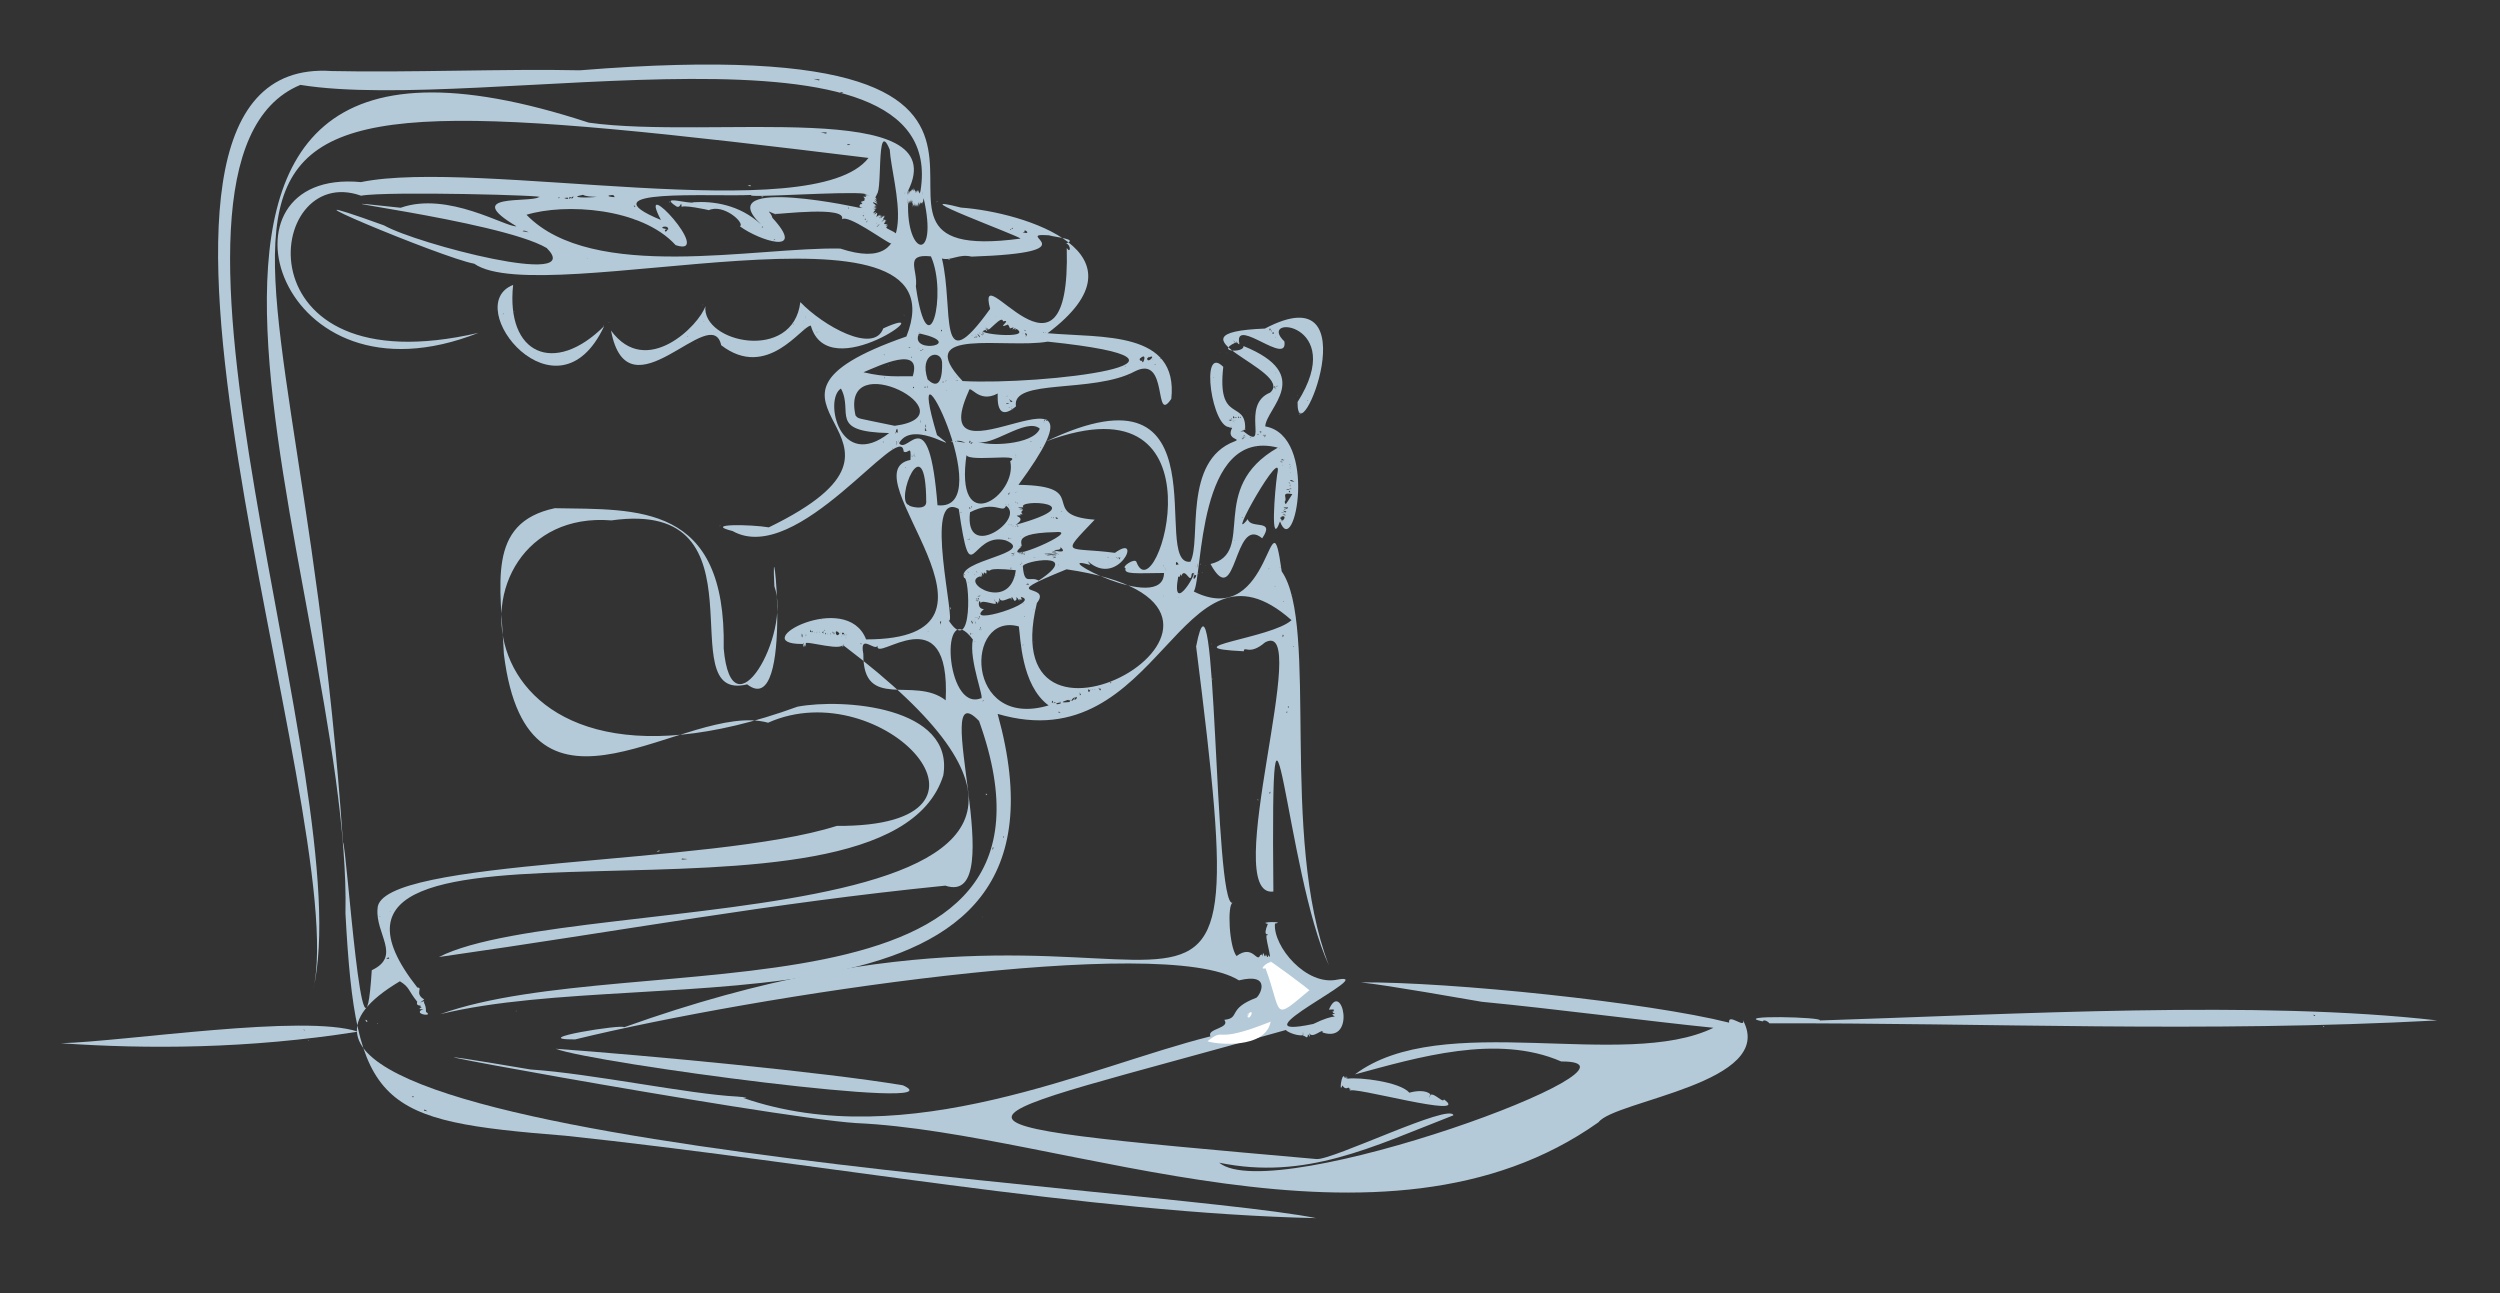 <?xml version="1.0" encoding="UTF-8"?> <svg xmlns="http://www.w3.org/2000/svg" id="a" data-name="Calque 1" width="232" height="120" viewBox="0 0 232 120"><rect x="0" y="0" width="232" height="120" fill="#333333" stroke="none"/><g><path d="m47.944,93.797c-.058-.005-.07.037-.084.089l.084-.089Z" fill="#b4cad8"></path><path d="m91.496,73.807c.041-.044.088-.073.135-.097-.11.037-.173-.233-.135.097Z" fill="#b4cad8"></path><path d="m83.836,29.228c-.002-.013.1.033.133.056-.027-.032-.081-.067-.133-.056Z" fill="#b4cad8"></path><path d="m83.969,29.283c.006.005.014.01.019.014-.003-.005-.01-.01-.019-.014Z" fill="#b4cad8"></path><path d="m83.362,29.381s-.009-.005-.011-.01l.011.01Z" fill="#b4cad8"></path><path d="m87.005,18.652c.006-.005.011-.012.018-.015-.008.002-.014.005-.018.015Z" fill="#b4cad8"></path><path d="m86.959,18.791c-.031-.002.015-.109.046-.139-.066.029-.105.075-.046.139Z" fill="#b4cad8"></path><path d="m56.058,30.251s.007.007.01.01c-.002-.004-.004-.007-.01-.01Z" fill="#b4cad8"></path><path d="m55.928,30.176c.002-.016.105.05.13.075-.021-.039-.072-.086-.13-.075Z" fill="#b4cad8"></path><path d="m88.57,31.315c-.002.027.003-.005.007-.01-.002.005-.005.003-.007.01Z" fill="#b4cad8"></path><path d="m79.745,100.328c.027,0,.051,0,.066,0-.012-.002-.041.008-.066,0Zm-.151-.008c-.015.18-.035.067-.113-.021.031.01.071.017.113.021Z" fill="#b4cad8"></path><path d="m62.154,18.818c-.028.011-.035-.097-.021-.141-.051.055-.061.11.021.141Z" fill="#b4cad8"></path><path d="m62.133,18.677c.005-.009.007-.021.014-.029-.009.006-.014.015-.014.029Z" fill="#b4cad8"></path><path d="m80.165,17.945s-.005-.002.017.003c0,0-.007-.001-.017-.003Z" fill="#b4cad8"></path><path d="m108.204,53.114c.004-.011,0,0-.002.005.001-.003,0-.001.002-.005Z" fill="#b4cad8"></path><path d="m33.213,95.737c-4.99-1.666-21.547.91-27.568,1.075,7.936.551,17.385.541,27.568-1.075Zm-4.98-.083c.01-.037-.042-.066-.076-.11.089-.029.131.077.076.11Zm.137-.126c.014-.012.04-.01.052-.015-.011.003-.025.008-.052.015Zm.3,1.026l.003-.02c.025.144-.136.062-.003.02Z" fill="#b4cad8"></path><path d="m66.831,48.867c-.023.006-.008-.11.01-.147-.04.041-.065.1-.01.147Z" fill="#b4cad8"></path><path d="m66.841,48.721c.004-.006.006-.014.01-.019-.006.004-.009.01-.01.019Z" fill="#b4cad8"></path><path d="m65.3,28.3s.009,0,.013,0c-.003-.001-.007-.002-.013,0Z" fill="#b4cad8"></path><path d="m65.151,28.327c-.01-.013.113-.029.149-.027-.042-.012-.11-.018-.149.027Z" fill="#b4cad8"></path><path d="m226.18,94.695c-16.506-1.895-39.209-.578-57.304.005.437-.322-8.317-.529-5.305.087.19-.309.769.264.603.179,20.127-.059,40.286.889,62.005-.271Zm-11.389-.401c.027-.037-.089-.068-.162-.115.082-.01.341.018.162.115Zm.327-.117c.043-.012.094-.007.12-.012-.025.002-.059.006-.12.012Zm.568,1.043l.009-.019c-.034.189-.27.012-.009.019Z" fill="#b4cad8"></path><path d="m56.326,30.446s-.01.004-.015,0h.015Z" fill="#b4cad8"></path><path d="m56.468,29.966c-.013-.005.078-.068.115-.086-.041.007-.099.034-.115.086Z" fill="#b4cad8"></path><path d="m56.584,29.88c.008-.003.016-.008.024-.01-.007,0-.015.004-.024.01Z" fill="#b4cad8"></path><path d="m112.573,62.997c.002.126-.044.025-.079-.018.03.004.059.009.079.018Zm-1.106.31c-.004-.029-.007-.054-.009-.07,0,.013.013.042.009.07Zm.007.283c-.021-.089.063-.184.114-.094-.037-.015-.068.051-.114.094Zm-20.759,40.988c.059-.012.134.047.208.063-.089-.004-.166-.017-.208-.063Zm1.11.277c-.143-.073.042-.123.109-.052-.061.013-.105.03-.109.052Z" fill="#b4cad8"></path><path d="m89.999,30.972c-.004-.006-.01-.013-.013-.018.002.005.007.011.013.018Z" fill="#b4cad8"></path><path d="m90.094,31.082c.002.007-.071-.079-.095-.11.019.03.058.082.095.11Z" fill="#b4cad8"></path><path d="m84.26,18.03s0,0,0,0h0Z" fill="#b4cad8"></path><path d="m83.856,17.904s-.002.009-.002.012c.001-.006.003-.015.004-.021,0,.005,0,.002-.002.009Z" fill="#b4cad8"></path><path d="m82.086,20.316c-.024.031-.035.03-.049.046l.049-.046Z" fill="#b4cad8"></path><path d="m117.437,40.283s.01-.001.015,0h-.015Z" fill="#b4cad8"></path><path d="m117.604,39.268c-.038.008-.045,0-.067.005l.067-.005Z" fill="#b4cad8"></path><path d="m111.896,52.42c.002-.006.003-.014.005-.019-.002.004-.004.011-.005.019Z" fill="#b4cad8"></path><path d="m112.017,52.955s-.001.01-.004.014c0,0,.004-.014.004-.014Z" fill="#b4cad8"></path><path d="m111.878,52.566c-.007.006.01-.109.018-.146-.013.035-.029.099-.018.146Z" fill="#b4cad8"></path><path d="m114.181,33.135s.003.01.002.014l-.002-.014Z" fill="#b4cad8"></path><path d="m113.89,32.837c-.004.008-.037-.101-.044-.139.001.037.014.101.044.139Z" fill="#b4cad8"></path><path d="m113.845,32.698c0-.007-.003-.015-.004-.021,0,.005.001.013.004.021Z" fill="#b4cad8"></path><path d="m112.454,59.833c-.015.006.004-.111.018-.147-.026.036-.05.097-.018.147Z" fill="#b4cad8"></path><path d="m112.472,59.687c.003-.005.005-.013.007-.018-.004.004-.006.01-.007.018Z" fill="#b4cad8"></path><path d="m114.695,31.89c-.029-.027-.024-.038-.04-.054l.04.054Z" fill="#b4cad8"></path><path d="m113.164,32.648c-.007-.004-.016-.009-.022-.013.004.004.013.009.022.013Z" fill="#b4cad8"></path><path d="m113.298,32.697c.004.009-.098-.03-.135-.049.029.024.086.053.135.049Z" fill="#b4cad8"></path><path d="m113.718,32.636s.009.004.012.008l-.012-.008Z" fill="#b4cad8"></path><path d="m111.507,53.139c0-.017.1.032.132.058-.025-.041-.075-.08-.132-.058Z" fill="#b4cad8"></path><path d="m111.639,53.197c.006.006.014.011.018.017-.002-.007-.009-.012-.018-.017Z" fill="#b4cad8"></path><path d="m118.464,47.539h0s0,0,0,0Z" fill="#b4cad8"></path><path d="m118.303,49.147c.006.008-.108-.013-.145-.024.034.017.097.037.145.024Z" fill="#b4cad8"></path><path d="m118.705,48.981s.01.002.014.005l-.014-.005Z" fill="#b4cad8"></path><path d="m118.158,49.123c-.006-.002-.014-.004-.019-.006.004.003.011.005.019.006Z" fill="#b4cad8"></path><path d="m115.811,38.023s-.002-.01,0-.015c0,0,0,.015,0,.015Z" fill="#b4cad8"></path><path d="m116.108,38.348c.006-.008.024.109.025.146.005-.037.003-.104-.025-.146Z" fill="#b4cad8"></path><path d="m116.133,38.494c0,.006,0,.013,0,.018.001-.004,0-.011,0-.018Z" fill="#b4cad8"></path><path d="m120.012,36.97c-.009.009-.064.051-.044.039.073-.052.118-.087.044-.039Z" fill="#b4cad8"></path><path d="m114.792,40.754s0,0,0,0c0,0,0,0,0,0Z" fill="#b4cad8"></path><path d="m92.95,77.498c-.004-.012-.012-.019-.015-.035-.067.055.042.122.015.035Z" fill="#b4cad8"></path><path d="m91.147,85.09c.008.063.02.02.043-.005l-.043.005Z" fill="#b4cad8"></path><path d="m56.068,30.261c-4.648,4.626-9.137,2.601-8.45-3.82-4.943,1.925,4.082,13.191,8.45,3.82Zm-8.323-1.392c.026.046-.055.01-.08-.003.03.001.059.002.08.003Zm-1.097.183c-.004-.012-.008-.023-.011-.03,0,.006.015.02.011.03Zm.014.123c-.022-.076.109-.066.112-.049-.037-.004-.067.027-.112.049Z" fill="#b4cad8"></path><path d="m66.928,32.039c4.282,3.288,7.469-1.806,8.318-1.82,1.615,5.758,12.48-2.357,6.72.256-.872,2.416-5.591-.243-7.695-2.438-.662,5.604-9.171,3.778-8.808.373-.558,1.751-5.481,6.755-8.762,2.264,1.583,8.348,9.334-2.783,10.226,1.365Zm7.708-1.58c-.01.058-.051-.021-.065-.048.025.018.048.035.065.048Zm1.234.312c-.03.021-.04.059-.065.102-.051-.045.064-.111.065-.102Zm-.127.03c-.008.003-.018-.009-.024-.01,0,0,.011.005.024.01Zm-.883-1.055c.006,0,.008.002.015,0-.052.022-.059.021-.015,0Zm-.039-.236c-.036.013-.047.041-.063.007.026-.005.057-.012.063-.007Zm-.065-.126c-.061.05-.04.062-.036.08-.032-.062-.038-.062.036-.08Zm-.162.341c-.019.02-.026.008-.047-.007.018-.002.032.003.047.007Zm-.959.236s.001.025-.006.026c.003-.011.005-.02.006-.026Zm-.029.081c.14.088.074.054-.03.034.012-.007.022-.02.03-.034Zm-9.797,1.084s0,.022-.006.022c.002-.009.006-.022.006-.022Zm-.056.087c.038-.05.114.059.104.057-.024-.028-.062-.034-.104-.057Zm.962.568c-.012.05-.048-.03-.057-.056.022.021.042.041.057.056Zm.585-1.92c-.043-.028.042-.037.061-.035l-.061.035Z" fill="#b4cad8"></path><path d="m51.567,97.325c3.397,1.332,37.791,5.918,32.223,3.391-7.345-1.237-23.912-2.786-32.223-3.391Z" fill="#b4cad8"></path><path d="m161.731,94.645c.335.917-1.408-.696-1.268.257-7.5-1.89-25.884-3.801-34.203-3.738,2.644.274,9.52,1.517,11.251,1.802,6.916.668,15.45,1.8,21.501,2.413-8.289,4.028-25.234-1.732-33.273,4.325,5.835-1.583,13.192-3.789,19.14-1.2,10.065-.051-26.684,13.543-31.74,9.394,8.014,1.652,14.181-1.456,21.739-4.398-.271-1.179-11.238,4.183-12.703,4.06-40.103-3.542-34.374-3.065-2.817-11.985-.129.062.85.577,1.548.5-.011-.852.07.388.021.045.22-.009.364.317.435.01-.015-.463.337.571.137-.265.279.62,1.341-.55,1.238-.05,3.186,1.067,1.769-4.973.591-2.119,1.14-.112-.227.385.502.142-.494.28.459.077-.209.305.472.447.452-.194-1.747.881-7.859,1.665,6.26-4.879,2.263-4.119-2.912.643-6.016-3.096-5.82-5.195,1.114-.201-1.67-.184-.662.029-.552,1.337.169.814-.029,1.056-.413-.303.593,2.73.073,1.828-.045.511-.263-.158-.208-.079-.179.617-.191-.4-.285.013.005-.542-.033.526-.032.192-.061-.26-.057-.16-.222-.112-.314.803-.655-1.057-2.202.085-.697-.88-.863-4.761-.365-4.942-1.758.502-1.439-33.912-3.384-23.787,6.209,49.295-.305,16.411-53.097,35.342.054-.341-9.213,1.139-4.534,1.123,16.707-4.081,54.628-9.865,61.604-5.481,3.046-.737,1.994,1.36,1.611,1.618-2.716,1.016-1.456,1.894-2.968,2.044.597.801-1.667.812-1.285,1.534-11.221,2.8-28.133,10.991-43.387,5.707.926-.067-.398-.072-.474-.115-4.623-.233-13.527-2.136-19.233-2.517-24.737-4.177,22.324,4.492,30.233,4.975,19.401.875,48.882,14.112,68.873-.08,1.514-2.033,16.63-3.641,13.385-9.498Z" fill="#b4cad8"></path><path d="m117.441,89.858c-.698.186.182-.627.522-.562-.979-.805,4.226,2.989,3.514,2.624-3.467,2.907-2.445,2.239-4.036-2.062Z" fill="#fff"></path><path d="m118.26,91.738c.05.002.137.021.037.02,0-.004-.026-.023-.037-.02Z" fill="#b4cad8"></path><path d="m115.694,94.211c.187.317.122.065.063-.18.28.592.022-.115.099.042.652-.603.072.891-.162.138Z" fill="#fff"></path><path d="m112.055,96.627c1.779-1.416.327.406,5.86-1.818-.476,2.601-5.144,2.103-5.86,1.818Z" fill="#fff"></path><path d="m125.073,100.102l.027-.169c-.18.588-.125-.411-.246.116-.023-.027-.1.048-.068-.081-.286-.571-.541,1.682-.215.756.414.623.599-.104.686.402-.14.6.156-.636.026.127-.235-.616,11.452,2.703,8.713.769-.062.398-.862-.602-1.248-.428-.214.833.019-.388-.017-.051-.39-.385-1.285-.33-1.94-.141-.87-1.012-4.658-1.454-5.719-1.3Z" fill="#b4cad8"></path></g><path d="m122.146,113.043c-15.207-3.039-109.355-7.524-85.036-21.982.927.57.74.827,1.613,1.908-.194.522.589.215.253.492.53-.086-.58.283.319.176-1.08.434.803.75.348.343-.251-.081.031-.298-.303-.945.208-.387-.857.388.025-.284-.94-.564-.072-1.106-.634-1.105-15.386-19.534,43.488-2.698,48.807-19.689,1.052-6.413-9.33-7.164-13.529-6.378-32.414,11.805-33.376-18.598-17.273-17.286,14.886-2.103,5.246,17.032,12.6,15.214,4.504,3.509,2.108-16.907,2.526-9.097,1.589,4.411-3.96,14.178-4.702,5.775.248-13.543-7.995-12.882-15.672-13.024-6.406,1.356-5.01,7.088-4.729,13.532,2.237,18.171,16.945,4.274,24.52,6.374,10.588-4.738,24.048,9.688,6.37,9.576-11.577,3.703-42.508,2.96-42.612,7.67-.216,2.371,2.251,4.407-.537,5.723-.77,12.33-2.351-11.83-2.672-11.862C27.313,10.836,5.831,5.491,80.597,14.656c-5.094,6.588-36.309.02-47.097,2.243-14.184-1.334-7.926,21.443,10.907,13.987-22.396,5.207-19.872-15.94-10.903-12.725,2.409-.442,17.965-.016,16.482.14-.786.534-7.218-.371-2.062,2.696-.936.126-6.355-3.274-10.743-1.717-11.946-1.302,9.188,1.131,13.56,3.741,3.705,3.732-12.063-.382-15.096-2.102-12.58-4.543,5.413,3.034,8.364,3.553,6.304,4.437,45.753-7.412,40.106,6.753-18.425,6.433,4.87,9.145-12.77,17.715-1.582-.276-6.179-.366-3.359.343,6.022,3.381,15.664-10.49,15.872-7.38.44.285.718-.78.633.778-5.928,1.159,11.44,16.656-4.118,16.656-1.807-4.69-11.272.429-5.948.424.115.139.164-.436.122.198.126.093.005.117.074.083.073-.673.028.406.164-.292-.322-.447,3.937.945,3.392-.163-.013,1.15.183-.296.128.33,36.865,27.944-24.939,22.414-37.571,28.895,17.479-2.497,30.55-4.973,46.992-6.623,6.234,2.101-1.608-20.225,3.129-15.284,10.456,29.118-32.19,20.781-50.018,27.217,20.133-4.952,60.498,3.668,51.743-27.87,15.22,4.465,16.894-17.882,27.273-8.699-1.839,1.693-11.392,2.558-4.427,2.885.031-.557.496.447,1.969-.823,4.479-2.426-4.289,23.757.774,23.121-.264-27.118,1.176-1.618,5.154,6.847-4.62-11.957-.908-31.586-4.382-36.56-1.12-8.151-.813,5.554-8.157,1.871.856-1.383.279-15.281,7.8-13.352-6.631,3.767-1.947,9.744-6.25,10.799,2.456,4.502,2.12-4.628,4.797-2.386,1.265-1.866-1.107-.796-1.336-1.781-2.198,2.753,3.47-7.341,2.725-4.133-.211,1.415-.669,6.971.265,4.339,1.336,3.686,3.588-7.938-1.371-8.81.082-1.706,4.632-4.765-2.025-7.459.153.636-2.649.592-.773-.301-.598-.744.423.425.08.03.169.026-.161-.434.213.074.222.099-.003-.025.101.022-.309-.526.183.272-.029-.19-.299-2.259,4.56,2.275,4.21-.062-2.677-2.546,5.928-1.798,1.22,5.628-.047,5.429,7.018-12.118-3.028-6.821-9.993.4,2.832,3.868.493,5.94-2.842,1.141-.017,5.59-2.479,3.598-.917.041.655-.118-.218-.106.888-.076.095-.062.371-.144.074-2.715-2.633-.433-2.031-5.737-2.227-2.225-1.021,6.008.698,5.579.521-.003-.707.003.13.085-.618,1.133.922.974.247,1.242-4.869,1.817-3.08,9.259-4.125,11.18-3.814.485,3.549-19.268-13.403-11.163,17.109-6.412,10.252,16.254,8.388,11.168-.168-.373-1.462.507-.997.595-.206.593.87.468,3.564.445-.061,3.94-11.127-2.025-6.872-.744-.696-.871.52.659-.211-.363,2.811,2.568,5.191-2.691,2.524-.762-4.486-.591-5.149.369-1.876-3.078-5.443-.411-.139-3.141-7.074-3.233,10.063-13.686-9.117,1.284-4.621-8.682.127-.766.866,1.189,2.678.212.107-.371-.425,2.988,1.712,1.189-.459-2.624,7.139-1.164,11.032-3.25,3.178-1.616,1.713,5.026,3.383,2.551.677-6.339-6.407-5.646-11.482-6.09,9.896-7.417-2.123-11.237-8.034-11.658-5.924-1.519,5.371,2.619,5.528,2.876-21.474,2.891,12.224-19.885-40.901-15.617-6.69-.151-16.122.228-23.018.069-24.584-1.684,2.001,69.428-1.733,85.285,4.387-18.703-18.39-76.882-1.18-84,16.891,2.733,60.375-7.491,57.542,9.855-.145.614-.109-.331-.185.167.056-.441-.044.308.02-.199-.088.456.029-.383-.054.082.039-.517-.142.451-.056-.035-.039.422.004-.16-.008.002-.031-.361-.173.521-.169-.067-.04.21-.078-.156-.084-.152-.034.307-.063.12-.072-.105-.09.685-.051-.122-.137.264.022-.343-.017-.072-.078.096.036-.498-.069.114-.162-.041-.098.64.002-.18-.053.04-.084.3-.055.146-.023-.111-.136.018-.062.772-.094.35-.102.184.1-.409-.035.039.096-.433-.067.261.012-.305,4.445-8.763-18.358-4.793-29.605-6.376C4.599-5.024,32.687,54.656,32.059,84.77c.967,18.067,3.055,19.24,20.407,20.625,23.198,2.459,48.657,7.192,69.68,7.648Zm-83.935-11.247l-.018.017c.172-.188.367.085.018-.017Zm-3.197-6.836c.028.002.04-.003.075.002-.047.038-.091.091-.075-.002Zm1.215-10.358c.036.039-.051.023-.078.016.03-.006.058-.012.078-.016Zm27.138-4.946c-.065.045.238.038.434.06-.095.021-.853.123-.434-.06Zm-.835.226c-.12.028-.242.038-.31.052.065-.011.154-.026.31-.052Zm-1.602-.845l-.021.022c.305-.274.524-.03.021-.022Zm-25.735,5.977c-.006-.008-.014-.018-.014-.018-.004-.001.019.014.014.018Zm.029.084c-.025-.061.109-.066.104-.058-.037.005-.062.033-.104.058Zm.851,3.753c.152.149-.137.158-.236.076l.236-.076ZM78.934,13.402l.026-.018c-.368.218-.536-.065-.026.018Zm3.906,28.163c.04.046.059.128-.014.06.009-.012.033-.04.014-.06Zm-6.653,15.94l-.002.02c-.026-.129.104-.075.002-.02Zm-2.737,1.568s0-.005,0-.007c.002.002,0,.005,0,.007Zm.2.082c.009-.015,0-.061.021-.037-.008.023-.016.037-.021.037Zm.789.004c-.013-.06-.072-.071-.035-.325-.017-.11.135.118.035.325Zm.065-.235c-.002-.015.007-.023,0-.041.015.015.008.028,0,.041Zm.267.249c.006-.059.007-.084.008-.113.015.034-.006.083-.008.113Zm.023-.123c-.011-.054-.022-.104-.025-.156.085-.044.023.117.025.156Zm.465-.343c0-.017-.007-.025.004-.038,0,.015-.003.02-.004.038Zm-.008-.075c-.177.15-.005-.47-.033-.061.045-.158.054.083.033.061Zm.109.119c-.014-.014-.002-.044-.006-.059.009.016.011.037.006.059Zm-.006-.064c-.008-.112-.037-.063-.056.022-.024-.28.217-.159.056-.022Zm.2.015s-.01-.042.006-.051c-.002.017-.005.034-.006.051Zm.042-.004c.006-.027-.005-.084.03-.042-.01.012-.02.016-.03.042Zm.204.053c.004-.075.011-.145.033-.163-.009.108-.018.216-.033.163Zm.225-.091c-.006-.006-.011-.01-.017-.017.006.004.026,0,.017.017Zm.014.013c.005-.027.012-.048.026-.049-.004.027.039.116-.026.049Zm.385-.137c-.007.01-.028.009-.035.013.007-.003.017-.006.035-.013Zm-.123.221c-.052-.096.158-.223.12-.123-.054.24-.076-.037-.12.123Zm.119.075c-.016-.02-.002-.079,0-.145,0,.054.03.094,0,.145Zm.087-.308c-.01-.169.006-.086.064.004-.018-.006-.04-.006-.064-.004Zm.136.302c.024.161-.021.175-.008-.011-.177.132.063-.28.008.011Zm.114.091c0-.073-.007-.106-.012-.134.049.019.011.078.012.134Zm.3.018c-.004-.009-.023-.123.008-.179-.004.071.011.057-.008.179Zm.01-.024c.004-.018-.013-.168.015-.175,0,.077-.006.163-.015.175Zm.196-.153c-.01-.106-.04-.107-.064-.063.018-.155.104-.031.064.063Zm.016.021c.003-.07.013-.094.022-.138-.06.07.098-.117-.022.138Zm.102-.062c.006.011.01.079.008.129-.068.11-.028-.366-.008-.129Zm.016-.042c.025.008.01.032.001.049v-.049Zm0,.061c.063-.051-.007.13.003.146l-.003-.146Zm.025.139c.003-.032-.007-.161.029-.18-.009.065-.018.159-.029.18Zm.524-.029c-.011.011-.01-.096,0-.145-.374.8-.642-.676,0,.145Zm.017-.063c.003.015-.013-.131.014-.083,0,0-.014.083-.014.083Zm.126.325c.005-.036-.005-.069-.01-.115.044.012.001.125.01.115Zm.032.93l.002-.019c.007.077-.041.119-.002.019Zm.006-1.045c0-.006.013-.011.012-.011,0,0-.006.005-.012.011Zm.138-.082c.077-.294-.111.177-.125-.147-.082-.07.335-.103.125.147Zm.043.054l.021-.197c.037.059-.008.328-.021.197Zm.19-.037s-.008.008-.012.013c-.004-.006.013-.019.012-.013Zm-.004-.016c.005.008,0,.015-.008.02,0-.007-.001-.016.008-.02Zm-.055-.111l-.03.082c.061.08-.063.009.03-.082Zm.012.317c.002-.036.004-.034.021-.008-.009.018-.016.027-.021.008Zm.069.087c-.025.067-.037.073-.014-.046.016.009.018.019.014.046Zm-.022-.041c0-.008,0-.009,0-.016.005.002,0,.014,0,.016Zm.028-.182c0-.009.002-.006.008-.004l-.008.004Zm.034-.09c-.11.206-.095.059.002-.005,0,.001-.001.004-.002.005Zm-.052.019c.007-.03.056-.054.073-.066-.036.033-.053.047-.073.066Zm.344.854c-.003.007-.008.014-.012.022.005-.024.018-.09.012-.022Zm14.317,17.877c.004.239-.034.067-.083-.029.031.006.06.014.083.029Zm-.955,1.058c-.037-.028-.065.105-.109.19-.009-.079-.001-.388.109-.19Zm-.127-.363c-.014-.049-.01-.106-.016-.135.003.028.008.067.016.135Zm24.617-4.092c.021-.193.044-.042.077.035-.03-.01-.057-.02-.077-.035Zm1.149-.264c.003-.02-.006-.06.003-.106-.001.044-.002.082-.003.106Zm.017-.348c-.194-.006-.049-.066.027-.184-.014.051-.02.116-.027.184Zm1.157-14.497c-.02-.14-.01-.23.041-.248.078.122.033.153-.041.248Zm.338,6.988c.036-.031.053-.096.076-.151-.003.092.05.241-.076.151Zm.092-1.851s0-.002,0-.003c0,.001,0,.002,0,.003Zm.103,1.409c-.072-.024-.04-.088-.042-.144.085.03.108.06.042.144Zm.091-6.885c-.012-.019.007-.025.017-.019-.006.006-.011.013-.017.019Zm.328,1.207c.021-.131.052,0,.071.029l-.071-.029Zm-.058-4.871c.042.028-.045.033-.073.033.028-.013.054-.024.073-.033Zm-.769.647c-.035.013-.05.051-.082.088-.049-.057.077-.1.082-.088Zm-.138-.007c-.01,0-.018-.015-.024-.018.005.003.011.008.024.018Zm-.2-3.148c.014.069-.052.01-.079-.01.03.004.059.008.079.01Zm-.42.676s0,.002-.001.002c.001,0,0-.001.001-.002Zm-.008,1.074c-.045.03-.075.052-.107.006.034,0,.066,0,.107-.006Zm-.566-1.579c-.035-.009-.071.011-.119.02-.001-.069.123-.03.119-.02Zm-.114-.077c-.008-.004-.008-.02-.011-.024,0,0,.005.012.011.024Zm-1.114-11.265l-.003-.019c.044.094-.043.113.003.019Zm-2.073,8.621c-.005,0-.009-.014-.009-.013,0,0,.004.006.009.013Zm-.008.043c.022-.038.122.023.115.013-.035-.011-.068-.008-.115-.013Zm.781-2.036c.007,0,.002.024.004.022,0,0-.002-.011-.004-.022Zm.013-.051c-.168-.035-.083-.029.023-.036-.011.009-.018.022-.023.036Zm3.839-.443c-.117.011.175.048.018.018.235.101-.744-.148-.018-.018Zm-.164-4.478c-.003-.006-.005-.012-.007-.015,0,.002.012.014.007.015Zm.007.034c.16.025.093.017-.01.023.007-.006.01-.014.01-.023Zm.235,4.604c-.092-.019-.084.017-.22-.017.011-.004.177-.039.22.017Zm-.359.586c-.02-.011.166-.029.159.036-.063-.009-.146-.024-.159-.036Zm.035-.045c-.006,0,.123-.017.117.031-.008-.008-.02-.016-.117-.031Zm.161.005c-.183-.03-.386-.312-.117-.302-.171-.101.566-.218.117.302Zm.166-.464c-.207-.092-.037-.091.117-.034-.053.008-.088.02-.117.034Zm.089-.309c-.146.136.013-.062-.299-.111.204-.049.48.104.299.111Zm-.045-.244c.086.073-.023.052-.11.026.069-.002-.066-.05.11-.026Zm.169-.058c-.296-.127-.445-.019-.205-.144.207.077.407-.123.205.144Zm.489-1.37c-.791,1.246-.558.96-.719.729.328-.374-.439-.935.719-.729Zm-.209-.846c.122.019-.003.089-.024.023.056.122-.101-.034.024-.023Zm.015-.026c.021,0,.032.007.028.028-.041-.014-.089-.028-.028-.028Zm.032.206c.049.057-.047-.007-.109-.014.027.001.072.007.109.014Zm.067.142c.042.067-.128.026-.148.037-.13-.056.095-.026.148-.037Zm-.027-.032c.017.003.033.01.027.03.013-.005.013-.012-.027-.03Zm.014.111c-.003.048-.062.003-.083.006.016-.01.046-.01.083-.006Zm-.15.126c.008.064.111.142.039.183-.077-.069-.189-.128-.039-.183Zm.455-.834c-.254-.04-.259.011-.429-.135.198-.062.312.087.429.135Zm-.287-.656s-.004,0-.008-.001h.008Zm-.154-.185c.024.006.104.001.11.037-.06-.015-.108-.029-.11-.037Zm.016-.421c-.014-.004-.021-.006-.038-.01-.042-.028.037-.029.038.01Zm-.005-.09s0,0,0,0h0s0,0,0,0Zm.02.115c.005.009.011.017.016.026-.029-.01-.05-.019-.016-.026Zm.028.046c.042.052-.03.012-.055-.005.009-.002.034.001.055.005Zm.042-.233c.015.017.015.032-.003.046-.045-.023-.082-.045.003-.046Zm-.065-.4s-.008-.001-.015-.002c.006,0,.009.002.015.002Zm.051.245c-.061.047-.145,0-.189-.006.077.006.131.005.189.006Zm-.101,1.674c.033.024.048.058.066.082-.131-.056-.252-.1-.066-.082Zm-.303.598c.064-.004.284-.028.324.012-.029.03-.291.07-.324-.012Zm-.443-2.791c.225.051.515.16.067.043.406.187-.154.05-.067-.043Zm.044.092c-.014-.001-.024-.003-.05-.003.015-.005.038-.012.05.003Zm.019.079l-.006-.006c.154.101-.37-.036.006.006Zm-.009.131l-.196-.041c.056-.065.346.053.196.041Zm-.218-1.333c.069-.051.003.053-.003.076-.006-.026.004-.05.003-.076Zm-1.331-1.279c.007.021-.019.025-.022.013-.02.008-.036-.005.022-.013Zm-.032.048c.123.1-.128.424-.018.117-.096.116-.004-.125.018-.117Zm-.066.037c-.023-.003-.071-.002.017-.018-.006.006-.011.012-.017.018Zm.033-.033c-.005.016-.045.006-.056.006.014,0,.036-.004.056-.006Zm-.043-.053c-.019-.002-.058.016-.057-.014.019-.007.046-.006.057.014Zm-.056-.052l.011.01c-.01.006-.029-.004-.011-.01Zm-.054.127c.009,0,.023,0,.03,0-.009,0-.041.009-.03,0Zm-.021.096c-.003-.047.03-.049.076-.05-.103-.078.132.059-.076.05Zm1.732-3.226c.009.034-.045-.037-.055-.057.021.022.041.042.055.057Zm-1.089-5.02c-.034.011.03-.049.05-.062-.019.024-.037.046-.05.062Zm.605-.932c.006,0,.016.001.016.001.003-.001-.019.004-.016-.001Zm-.047-.03c.035.035-.062.114-.053.104.024-.028.032-.062.053-.104Zm2.005,5.405c.007-.048.049.029.059.054-.022-.02-.044-.04-.059-.054Zm.233,1.688c-.072.015-.109-.054-.179-.089.082.034.13.061.179.089Zm.081.041c.009.004.015.008.002.013.003.001-.021-.004-.002-.013Zm-.019.005c-.015-.007-.042-.012-.016-.022.011.008.038.012.016.022Zm.022-.007c.01-.011.018-.016.031-.005-.01.007-.02.015-.031.005Zm-.007-.004c-.006-.004-.018-.011-.024-.015.016-.018.057.002.024.015Zm-.035-.022c-.043-.021-.004-.026.02-.007-.005.002-.015.006-.02.007Zm-.009.004c-.015.014-.063,0-.027-.013.007.004.02.009.027.013Zm-.038.01s.006.002.008.002c-.003,0-.008-.003-.008-.002Zm.007.002c-.016.006-.024.007-.064.026.033-.024.046-.036.064-.026Zm-.023.034c.162-.081-.021.083-.078.087.088-.082.172-.131.078-.087Zm-.029.074c.047-.028.087-.083.133-.084-.044.028-.087.058-.133.084Zm.114-.034c.044-.027.023-.014,0,0,.029-.021.036-.057,0,0Zm.084-.051c-.01.009-.024.013-.035.002.011-.016.02-.012.035-.002Zm.007-.044c-.016.009-.034.03-.05.012.018-.016.03-.031.05-.012Zm-.023-.013c-.019.029-.076.016-.031-.005-.108-.006-.063-.089.031.005Zm-.1-.005c-.03.012-.042-.019-.08-.034.045.02.064.028.08.034Zm.672-1.066c.001-.006.003-.013.006-.028.005.008-.006.022-.006.028Zm.037-.081c-.133-.098-.07-.058.033-.034-.013.007-.023.02-.033.034Zm-3.315-6.412s.007.009.008.013c-.005-.003-.012-.006-.008-.013Zm.014.103c.041-.044.09-.001.063-.071.232.18-.101.223-.063.071Zm-.097-.228c.02.039.08.081.049.111-.062-.025-.086-.054-.049-.111Zm-.084.199c.007-.011.007-.031.018-.023-.008.011-.009.009-.018.023Zm.034-.042c-.011-.007-.011-.016-.004-.026.019.005.019.013.004.026Zm.015-.214c-.031.032-.052.071-.082.083.012-.001.073-.15.082-.083Zm-.014-.025l-.104.117c.017-.004.088-.217.104-.117Zm-.069-.124c.052.077.031.104-.03.201-.067.046-.014-.116.03-.201Zm.748,5.329l.019.025s-.04-.027-.019-.025Zm-.05.013l.061.07c-.019-.024-.073-.054-.061-.07Zm-.018.005c.262.246-.123-.093.005.043-.028-.025-.045-.039-.005-.043Zm-.051.013c.008.015.017.032.06.075-.086-.061-.13-.033-.06-.075Zm-.071.019c.173.205-.019-.007-.034.009.012-.003.023-.006.034-.009Zm.049-1.205c.005.003.013.008.013.008.003,0-.019-.005-.013-.008Zm-.026-.044c.011.045-.112.063-.099.061.035-.012.059-.035.099-.061Zm-.123,1.262c.034.055-.012.045.055.129-.019-.051-.227-.095-.055-.129Zm.008.238c-.541-.406.323.152-.149-.16.207.184.028.04.149.16Zm-.125-.191c.142.015.201.2.289.258-.142-.107-.191-.168-.289-.258Zm-.095.613s-.002-.013-.003-.015c0,0,.001.007.003.015Zm-.008.02c.04.038.074.079.074.079-.013-.028-.102-.058-.074-.079Zm-1.011,3.662c-.109-.003-.143.047-.157-.027.182-.01.05.018.157.027Zm-.099-.155c-.199.04.319-.024.041.022.214.038-.314.01.063.05-.108.029-.323-.047-.104-.072Zm-.276.223c.036,0,.012.008,0,.014v-.014Zm0,.042c-.003-.023.113-.032.021-.004.153-.053-.03.196-.021.004Zm-.516.191c-.006.004-.015.011-.032.023.005-.012.026-.016.032-.023Zm-.112.057c.06.158.022.083-.063.018.02,0,.04-.01.063-.018Zm-.527-1.325c.031.008-.057.001-.08-.003.03.001.059.002.08.003Zm-.445-.568c-.008.084.05.126.1.129-.145.015-.15.007-.1-.129Zm-2.519-3.69c-.006,0-.01-.018-.01-.017,0,0,.005.007.01.017Zm-.004.062c.008-.052.128-.005.116-.008-.036-.007-.069.003-.116.008Zm1.442,3.982c-.012-.005.004-.018.002-.034.002.005-.004.026-.002.034Zm.285-.186c-.006.013-.039.004-.054.009.017-.029.034-.045.054-.009Zm-.056.013h.056c.009.006-.083.018-.056,0Zm-.006.01h.042c-.019-.001-.036.007-.042,0Zm-.005.009h.066c-.014.004-.064.01-.066,0Zm-.005.008c.038,0,.064-.005.071.006-.028,0-.078.011-.071-.006Zm-.006.011c.016.008.049-.004.076.012.009-.007-.09.042-.076-.012Zm-.012.027c.034.004.068-.005.088.007-.055-.005-.104.016-.088-.007Zm-.015.035c.015.005.015.011.089.015-.04-.012-.099.025-.089-.015Zm-.015.028c.041.006.103-.006.125.009-.028-.006-.137.014-.125-.009Zm-.012.013c.127.002.178.007-.01.011.003-.003.007-.007.01-.011Zm.145.021c-.07.006-.137.005-.169.006.133-.04.058.003.169-.006Zm-.16-.068c.009.031-.02.03-.044.03.014-.037.028-.053.044-.03Zm-.045.032c.019,0,.027,0,.043.001.008.016-.058.017-.043-.001Zm-.004.014c.054-.005.059.018,0,.014.09.011-.033.053,0-.014Zm-.011.036c.064,0,.138,0,.193,0,.058,0-.117.022-.193,0Zm-.002-.059s0,.009-.005.008c.002,0,.002-.008.005-.008Zm-.005.009c.008,0,.002.017-.007.012.003-.003.004-.011.007-.012Zm-.008.013c.022.003.005.048-.02.034.005-.018.013-.025.02-.034Zm-.026.044c.019,0,.009,0,0,0,0-.011.035-.014,0,0Zm.028.055c-.032-.099.33-.018.095-.038.187.023.17.053-.095.038Zm.229.011s.019-.004.016,0c-.007,0-.008,0-.016,0Zm.324-.278c-.032.021-.016-.075-.021-.085.011.028.016.053.021.085Zm-.031-.118c-.012.028.038.132-.023.12.013-.015.025-.035.023-.12Zm-.164-.068c.042.157.093-.075.099.19-.158.09-.126-.248-.099-.19Zm0,.236c-.006,0-.002,0,0,0-.003,0-.005,0,0,0Zm-.044.001c.005,0,.015-.002.019,0-.006,0-.019.003-.019,0Zm.095.114c-.063,0-.097,0-.14,0,.035-.011.085.002.14,0Zm-.135.09c.014,0,.018.002.038.003,0-.002-.049.005-.038-.003Zm-.003-.081s.001,0,.002,0c0,0,0,0-.002,0Zm.086.236l-.009-.005s.016.005.009.005Zm.005.018c.037-.02.12.003.115-.003-.037,0-.068.002-.115.003Zm.181-.159c-.104-.002-.084.002-.247-.008.426.041-.113.023.009.008-.111-.019.438-.011.239,0Zm.026-.27c-.033-.132.014-.136.006-.03.158-.078.159.043-.006.03Zm.31-.006c-.097.02-.106-.06-.031-.059-.113-.32.15.134.031.059Zm.194,2.246s0,0,.002-.001c0,0-.001,0-.002.001Zm.217-.283c-.053.026-.1.077-.162.092.105-.05.028-.046.162-.092Zm.012-.028c-.038.022-.036.018.002-.004,0,.001-.001.003-.002.004Zm.009-.021c-.008.005-.011.006-.021.012,0,.002.017-.012.021-.012Zm.01-.022c-.306.156.079-.098-.22.045.08-.016.263-.237.22-.045Zm.032-.104s-.015.003-.076.028c.037-.011.08-.051.076-.028Zm.004-.016l-.05.026c-.051.015.069-.052.05-.026Zm.013-.054c-.022.027-.051.025-.134.067-.02-.002.219-.097.134-.067Zm.003.008c.009-.002.029-.022.033-.004-.013.002-.03.018-.033.004Zm.016.036c.048-.03.003-.002-.004-.009.098-.038.089.199.004.009Zm.081-.005c-.016,0-.049-.034-.005-.04,0,0,.005.04.005.04Zm-.007-.054c-.035.019-.054-.002-.003-.018-.095.051.019-.047.003.018Zm-.004-.034c-.02.005-.044.026-.05,0,.015-.003.056-.038.05,0Zm-.087-.064c.083-.014.023.004-.097.043.064-.024-.072.013.097-.043Zm-.058.056c.065-.05.232-.047.073.011.133-.086-.266.088-.073-.011Zm.068.016s-.009.003-.011.004c.007-.002.007-.006.011-.004Zm-.053.026c.006,0-.014.008-.035.016.351-.117-.732.283.035-.016Zm-.406.48c.038-.02.087-.057.129-.074-.047.028-.1.061-.129.074Zm-3.636,11.605c.003-.008.002-.018.007-.025-.002.007-.004.019-.007.025Zm.006-.029c.005-.012.002-.034.012-.038-.004.011-.005.031-.012.038Zm0-.222s.007.002.004.006c0-.002-.005-.005-.004-.006Zm.011.208c.004-.009.002-.017.007-.024,0,0-.007.024-.007.024Zm.023-.153c.004-.013.009-.033.012-.043.019-.004,0,.068-.012.043Zm.012.01c.009-.017.002-.057.024-.048-.004.002-.014.072-.024.048Zm.037-.044c-.008.016-.009.042-.022.057.01-.025.003-.06.022-.057Zm.003-.052c-.003.012-.005.022-.018.011,0-.012.008-.013.018-.011Zm-.016,0c.002.019-.019.003-.027,0,.007,0,.019,0,.027,0Zm-.025.043c-.009.057-.043.02-.037-.009,0,0,.037.009.037.009Zm-.031-.032s0,0,0,0c0,0,0,0,0,0Zm-.025-.036c.006.012.014.021.023.037-.029,0-.031,0-.023-.037Zm-.034.204s-.001.005-.001.005c0-.003,0-.002.001-.005Zm-.027-.125c.007-.04.012.016-.007.02.004-.015.008-.028.007-.02Zm-1.977,3.132c.007-.04.028-.051.053-.018,0,0-.053.018-.053.018Zm1.883-2.203c-.035.007.022-.088.021-.101-.001.019-.01.058-.021.101Zm.045-.826c-.019,0-.002-.025-.002-.037.017.008.005.024.002.037Zm.034-.123c-.006.015-.003.043-.023.03.006-.014.002-.044.023-.03Zm-.029-.014c.015.002.004.042-.007.041.002-.01.004-.024.007-.041Zm-.02-.013c.025.006.002.055.003.051-.023-.004-.002-.035-.003-.051Zm.005.107c-.004.013-.005.024-.01.038.005-.017.003-.036.01-.038Zm-.005.062c-.006.027-.003.013,0,0,.017-.008-.002.049,0,0Zm-.016-.08c.006.009-.002.011-.005.029.002-.01.003-.019.005-.029Zm.006.123c.009.019-.013.045-.017.076.006-.035.011-.049.017-.076Zm-.02-.133s0,.002,0,.003c-.008.025-.011-.016,0-.003Zm-.012.855s-.008.046-.014.04c.009-.032.025-.089.014-.04Zm-.015.04c-.038.015-.005-.037-.007-.05,0,.021.03-.043.007.05Zm-.081.034c-.007.045-.017.021-.004-.007l.004.007Zm-.003-.01c.008-.03.018-.062.027-.092-.003-.001-.017.109-.027.092Zm.006.015c.002.005.028.036.021.043-.019-.008-.035-.02-.021-.043Zm.003-.01c.033-.118.069-.226.024.012-.011,0-.018-.008-.024-.012Zm.054-.018c.014.021.028.04-.007.032,0,0,.007-.032.007-.032Zm-.027-.964c.041.008.03.085-.015.076.011-.056.016-.077.015-.076Zm-.073.373c.076-.206-.054-.09.045-.234.07-.212-.067.403-.045.234Zm-.135-.213l.007-.008s-.008.014-.007.008Zm-.023.002c.019.036-.02.12-.012.114.007-.036.008-.068.012-.114Zm-.099.841c.021-.1.042-.203.052-.251-.15.779.07.014,0,.327.438-.264-.287.886-.053-.076Zm-.038.192l.004-.019c-.007.068-.036.124-.004.019Zm-1.434-.022c.272.2.105-.507.278-.044.382-.929.872.966.97-.2.957-.81-1.979,4.252-1.249.244Zm-.187-1.349c.313.102.152.446.159.228.082-.063-.298.258-.159-.228Zm-4.056.832l-.011.006s.013-.012.011-.006Zm.034.007c-.027-.031.037-.119.026-.112-.014.034-.016.067-.026.112Zm2.856-.584c.008.018-.008.053-.012.066l.012-.066Zm-.013.17c.01-.059.017-.1.024-.133.031.056-.008.111-.024.133Zm.075.025c.002-.01-.003-.019-.002-.028.007.011.016.014.002.028Zm.101.129c.011.017.004.021-.003.049.005-.032.004-.041.003-.049Zm-.046-.056c.003-.021.007-.006.014.002-.011.027-.021.053-.014-.002Zm.008.088c.01-.045.01-.054.014-.072.01.02-.001.032-.014.072Zm.022.174l.038-.171c.016.05-.02.098-.038.171Zm.078-.018c.007.009-.013.046-.015.055.003-.014.01-.036.015-.055Zm-.018.095l.022-.069c.012.022-.022.078-.022.069Zm-4.41-1.175c.009-.008.01,0,.024.003-.009,0-.016-.002-.024-.003Zm.047-.047c.026-.056.052-.048.155-.027-.195.149-.117.296-.155.027Zm-.057-.092c-.006-.001-.021.007-.023-.002.009,0,.011.002.023.002Zm-.027.04c.024,0,.059-.002.08,0,0,.047-.126.039-.08,0Zm-.024.037c.022.004.049.007.081.01-.022.012-.1.019-.081-.01Zm-.006.025c.047.016.022.006.062.036-.031-.006-.075.005-.062-.036Zm-.002.055c.021.009.041.018.055-.005-.018.044-.063.043-.055.005Zm-.095-.17c.027.049-.075.069-.022.06-.067.042-.045-.072.022-.06Zm-.702.014c.013-.001.024-.002.031-.002-.005-.001-.022.009-.031.002Zm-.07-.003c-.035.162-.027.086-.05-.017.013.009.031.014.05.017Zm-4.348-4.161s.002-.024.011-.025c-.004.01-.008.019-.011.025Zm.083-.119c-.028.064-.165.017-.153.006.037.013.09,0,.153-.006Zm-2.019-5.954c.052.042.061.127-.016.068.008-.015.038-.046.016-.068Zm.626-2.33c.008-.009.007.009.012.014-.007-.004-.015-.006-.012-.014Zm-.082-.244c.052.061.055.222-.029.178,0,0,.029-.178.029-.178Zm-.066.225s.002.003.004.004c-.003-.001-.008,0-.004-.004Zm-.098-.191c.024.05.012.154.007.169-.094-.006-.034-.119-.007-.169Zm-.059.177c.043.062-.057.021.021.134-.076-.006-.019-.08-.021-.134Zm-4.461-2.062c-.031-.019.057-.01.08-.003-.03,0-.059.002-.08.003Zm12.372-2.098v-.019c.036.107-.067.1,0,.019Zm2.971-1.563c.008.017.015.032.019.042-.002-.009-.019-.023-.019-.042Zm-.048-.177c.042.08-.068.123-.098.085.038.001.059-.048.098-.085Zm-.46.616c-.065.038-.107.102-.107,0,.044,0,.082,0,.107,0Zm-13.525-12.464c-.038-.142.04-.059.097-.063-.035.018-.068.039-.097.063Zm.111-.071c.049-.027.046-.134.143-.137.045.09-.085.095-.143.137Zm-17.917-13.81c.073-.031-.235-.087-.43-.148.098,0,.885.056.43.148Zm.885-.048c.127-.003.252.013.324.013-.067-.003-.161-.006-.324-.013Zm1.459,1.16l.026-.018c-.364.205-.527-.079-.026.018Zm5.951,10.4c.038-.209.012-.034.004.026-.001-.009-.003-.017-.004-.026Zm.349,14.257c.025-.024.02-.113-.004-.152.07.041.102.093.004.152Zm-.036-.984c-.016-.041-.024-.052-.034.01-.036-.073.091-.048.034-.01Zm-.098-.039c-.011.024-.008.066-.053.054-.132-.025-.065-.073.053-.054Zm-.015.094s0,.004,0,.007c-.004-.006-.008-.007,0-.007Zm-2.269.539c-.005.004-.013.009-.027.018.003-.01.022-.013.027-.018Zm-.093.04c.035.163.012.089-.053.004.016.003.034,0,.053-.004Zm-1.934,1.66c1.464-.61,5.496-2.57,4.571.374-1.304-.027-2.474.125-4.571-.374Zm2.344-.707c.014.054.004.14-.028.045.012-.005.036-.024.028-.045Zm2.431,1.274s0,0,0,.001c0,0,0-.001,0-.001Zm-.174.778c.16.013.074.136-.022.152.042-.015.022-.12.022-.152Zm.06-.781c.027.001.024.006.014.03-.003-.018-.01-.02-.014-.03Zm-2.566-.097c-.007.002-.016.005-.034.01.007-.009.027-.006.034-.01Zm-.111.012c-.01.167-.014.087-.058-.011.016.007.036.01.058.011Zm-2.318-.56c-.006.013-.022.002-.029-.007.014.003.017.004.029.007Zm-.097,1.27c.007.027.016.04.024.061-.016-.009-.036-.033-.024-.061Zm2.213,5.282c.053-.072.136.015.117.052-.016-.034-.068-.033-.117-.052Zm.133-.113c.002-.015.021-.027.026-.037-.005.007-.012.018-.026.037Zm.47-.716c-4.576,3.598-6.085-3.126-4.475-4.131,1.194,2.187-1.22,4.016,4.475,4.131Zm.516-.672c-3.745-.784-3.309-.614-3.637-.958-1.499-6.641,10.99-.019,3.637.958Zm2.391-8.553c4.197.963-.815,1.924-.201.135.412.05-.356-.098.201-.135Zm-.157-.085c.009-.086.016-.037.068.009l-.068-.009Zm2.157,2.7c0,.024.201,3.092-1.335,1.641-.828-2.493,1.204-2.821,1.335-1.641Zm.37,1.788c-.011.008-.029.015-.051.026-.028-.096.202-.084.051-.026Zm.05.854c.027.004.011.048-.026.043.007-.031.016-.045.026-.043Zm-.119-.955c-.01-.005-.011-.024-.016-.03.003.006.008.014.016.03Zm-.032.864s-.002.005-.005.007c0-.011-.001-.027.005-.007Zm-.169-.781c.023.036.031.213-.031.171-.008-.174.025-.106.031-.171Zm-1.443.486l.015.123c-.088.058-.057-.13-.015-.123Zm-.025-.067c-.003-.077.027-.009.015.015-.018-.006-.008-.01-.015-.015Zm-.048-.275c-.002.011-.009.003-.018.003.004,0,.012-.002.018-.003Zm-.064.471c-.029-.004-.006-.046-.002-.063,0,.016.001.04.002.063Zm-.025-.033c-.016.053-.299.02-.047-.054.024.134.022-.075.047.054Zm-.336-3.499c.015-.003.034-.013.057-.013.173.051-.114.084-.057.013Zm1.741-1.704c.002-.063.061-.135.09-.137.002.089.042.19-.09.137Zm-1.798,1.812c-.047.048-.205.041-.093-.025.079-.012.1-.045.093.025Zm-.245-.217c-.024.034-.066.036-.098.034.04-.011.064-.023.098-.034Zm.183,6.826l-.027.086c-.049-.134.067-.216.027-.086Zm.013-.091c-.035.008-.057.016-.064-.02.03,0,.059-.001.064.02Zm-.083-.067c-.013-.025.011-.01.032-.018-.006.007-.02.013-.032.018Zm-2.028,2.003c.012-.036.007-.028.017-.061-.161.22.099-.275-.017.061Zm-.276-.729c.237-1.19.26.323.188-.135-.133-.046.007-.111-.188.135Zm.092.935c0-.012.012-.035.015-.036,0,0-.015.036-.015.036Zm.006.004c-.003.008-.009.023-.013.034,0-.008.009-.027.013-.034Zm0-.085c.065-.152.054-.094,0,0,0,0,0,0,0,0Zm-.036-.16c.097-.037.057.168.051.096-.032.085-.02-.039-.051-.096Zm-.014.415c.127-.301.038-.149.111-.337-.029.053.09-.003-.111.337Zm1.47,1.03c.004-.04.009-.059.012-.03.012-.033.043.096-.012.03Zm.021-.221c.02.223-.038.024,0,0,0,0,0,0,0,0Zm.01.241c.005-.015.009-.035.019-.018,0,.018-.009.02-.019.018Zm.032-.088c.025-.084.017-.09.063.043-.024-.013-.044-.028-.063-.043Zm.014-.101c.003-.025.006-.041.008-.075-.005.011.009.083-.008.075Zm.074.012c-.023.162-.043-.185-.005.035.001-.006.003-.02.005-.035Zm.021.036c-.003.054.022.006.046.055-.041-.014-.082-.077-.046-.055Zm-.002-.064c.01-.057.012-.012.007.011-.002-.004-.005-.007-.007-.011Zm.066-.017c0,.047,0,.086.003.111-.059-.028-.045-.203-.003-.111Zm-.016-.105c.006-.04.012-.074.018-.089-.009.038.017.104-.018.089Zm-.783,1.217s0,.025-.007.024c.003-.01.005-.018.007-.024Zm-.029.073c.133.097.072.058-.029.029.012-.006.021-.017.029-.029Zm1.94,3.224c-.025.87-1.774.333-1.585.271-1.437-.278,1.556-7.716,1.585-.271Zm-1.038-2.734c.042.03.101.096.016.043.004-.01,0-.035-.016-.043Zm-.037-1.529c.016-.111.03.015.068.063-.03-.023-.048-.043-.068-.063Zm.632-1.001c.006-.036.004-.068.006-.115.023.033-.014.121-.006.115Zm.031-.114s.007-.01.008-.011c0,0-.003.005-.008.011Zm.199-.087c0-.007.001-.008.002-.016,0,.002.002.017-.002.016Zm.462,6.823s0,0,0,0c0,0,0,0,0,0Zm.797-1.08c-.791-10.023-2.739-4.592-3.566-5.764,1.347-2.411,6.332,1.444,3.52-.746-3.444-11.552,6.01,7.171.046,6.51Zm-1.058-7.317c-.05.025-.117.056-.093-.035.066-.004.13-.007.093.035Zm-.093-.044c-.044-.087.113-.154.09-.089-.022-.003-.003.034-.09.089Zm.094.167c-.022-.007-.112.061-.1.006.02.006.048.007.1-.006Zm.033.261c-.274.177-.107-.344-.039-.176-.177.026.083.099.039.176Zm-.061-.239c-.031.027-.064.054-.125.066.022-.034.087-.062.125-.066Zm2.325,1.232c.074-.009.142.003.188.065.022.088-.103-.023-.188-.065Zm.299-5.711s0,0,0,0c0,0,0,0,0,0Zm.038-.01c.036-.002.018,0,0,0,.023,0,.061-.025,0,0Zm.608,12.272c.073.025.03.165.037.05-.015.064-.029.009-.037-.05Zm-.007-.006c-.002.044.019.111-.035.072.013-.026.017-.078.035-.072Zm-2.105,10.727c0,.015.004.03-.001.044,0-.015,0-.035.001-.044Zm-.9.308s-.006.006-.014.014c-.002-.006.015-.014.014-.014Zm-.047.027c.022.161.01.094-.028-.003.008.005.018.005.028.003Zm-6.262,1.205c-.054-.018.004-.111,0,0,.043-.231.137.15,0,0Zm7.895,5.228c-2.926-2.296-7.686,1.043-7.642-4.293-.389-1.987,1.079-.205,1.316-.773-.247,1.66,6.813-4.919,6.326,5.066Zm-1.391-5.441c.008.049.007.138-.013.041.004,0,.019-.03.013-.041Zm.796-2.438c.006.035.014.085.029.171-.019-.064-.02-.133-.029-.171Zm.076.567c.201-.046.052.111.023.305-.002-.086-.011-.192-.023-.305Zm.801-.092c.76.44-2.467-12.182.931-10.353,1.176,8.024,1.063,2.035,4.355,2.915,2.952,1.219-4.645,1.839-3.858,3.482.507-.267.881,7.481-1.428,3.956Zm.092-1.223c.124,0,.113.196.058.204-.021-.047-.004-.152-.058-.204Zm1.915-9.368c.039.68-.274-.306,0,.201v-.201Zm-.031.546c2.356-1.199,3.05.193,3.336-.603,1.881,1.212-3.9,5.276-3.336.603Zm.155-.555c-.002.061-.004.122-.02.166-.031-.084-.067-.211.02-.166Zm-.002-.217c.014-.021.023-.036.041-.046-.007.018-.009.045-.041.046Zm3.192.025c-.004.031-.031.01,0-.014.003.009-.003.013,0,.014Zm0,.014c.006.036-.005.042-.032.038.003-.024.008-.045.032-.038Zm0,.04c.005.014-.04.014-.032,0,.011,0,.019,0,.032,0Zm.004.008c.025,0,.013,0,0,0,0-.013.034-.013,0,0Zm.148-.133c-.001-.005,0-.004-.003-.01.001.007.01.009.003.01Zm.006.005c.005.008.006.009-.003.008-.001-.005-.004-.01.003-.008Zm.312.181c-.003-.009.07-.013.068.003-.001-.002-.034-.002-.068-.003Zm.037.004c-.018-.002-.026.005-.036-.003,0,0,.036.003.036.003Zm-.029.154c-.037,0-.068.003-.115.006.036-.02.123-.003.115-.006Zm-.076-1.337c-.325.077.105.075-.163.151-.035.21-.104-.211.163-.151Zm-.234,1.144c.01,0,.005,0,0,0,0-.006.019,0,0,0Zm.013.012c-.005.007-.01.02-.015.015-.001-.018.003-.024.015-.015Zm-.012-.032c0-.014.027-.003.037-.006.023.004,0,.006-.037.006Zm.084-.147c.005.006-.035.003-.035.006.003-.013.021-.003.035-.006Zm-.028-.012s.007,0,.013,0c-.006,0-.007,0-.013,0Zm.04.041c-.026-.003-.054.008-.055-.005.025.002.049.004.055.005Zm.009.065c-.011.019-.079.003-.103.008.001-.027.081-.002.103-.008Zm.015.103c-.179.037.04-.031-.03,0,.011,0,.019,0,.03,0Zm-.064-.071c.007,0,.005,0,.014,0-.004,0-.012.002-.014,0Zm-.055-.012c.015-.015.057.001.1-.005-.062.003-.079.004-.1.005Zm0,.007s-.003.003.053.006c-.016.001-.054.012-.053-.006Zm.034.178c.005.001.018-.003.01.005-.004,0-.015.003-.01-.005Zm-.014.119c.009,0,.021,0,.028,0,.004-.001-.029.007-.028,0Zm.014-.124c0-.011.013-.004.02-.006-.002.009-.014.006-.02.006Zm.002-.014c-.001-.017.019-.008.03-.009-.001.013-.022.009-.03.009Zm.003-.026c-.003-.027.029-.012.048-.015-.007.021-.029.013-.048.015Zm.019-.035l.062-.008c0,.015-.03.003-.062.008Zm.041.08c-.008.001-.006-.003-.006-.009.039.002.062.004.006.009Zm.025.005h-.032c.008-.007.034.001.032,0Zm-.03-.023c-.004-.016.041-.013.036,0,0,0-.036,0-.036,0Zm.003-.029c-.002-.018.013-.012.027-.013.007.018-.014.011-.027.013Zm.039.097c-.015-.004-.045.01-.047-.01.016.003.039.007.047.01Zm-.104-.271c-.01-.003-.032.005-.037-.005.011.002.017.003.037.005Zm.452-1.024s.001.002.002.003c0-.002,0-.002-.002-.003Zm.017,2.691c-.01-.002-.019.007-.017-.005.025,0,.039.001.017.005Zm.069.381c-.111-.014-.153.016-.173-.023.125.007-.033.014.173.023Zm-.007-.086c.009.001.024.002.024.004-.007-.002-.021.004-.024-.004Zm-.031.141c-.019.005-.031,0-.053,0h.053Zm-.351,1.128c.046-.032-.015-.003.17-.015-.075.008-.124.011-.17.015Zm.078.025l-.112.002c.039-.012.098.001.112-.002Zm-.075-1.188c-.013,0-.021.002-.038.003.012-.004.027-.009.038-.003Zm.052,1.12c.012-.01.024-.017.035-.028.004.009.01.018-.035.028Zm.042-1.219c-.005-.017.035-.004.044-.009-.014.007-.028.017-.044.009Zm.042,1.172h-.025c.033-.015.095-.005.025,0Zm-.052-1.193c-.057-.059.111-.028.085-.007-.017.002-.044.004-.085.007Zm-.184.014c-.016-.061.008-.141.043-.049-.014.008-.051.021-.043.049Zm.014,1.137s-.02.006-.019.002c0,0,.019-.002.019-.002Zm-.009-.021s0-.003.002-.003c0,.002,0,.003-.002.003Zm.01.025c-.016.002-.008,0,0,0,.003.005-.028.008,0,0Zm.002.006s.037.103.023.095c.003.13-.138-.06-.023-.095Zm-3.723.125c.341.146-.545.035.037.049-.011-.008-.068-.026-.037-.049Zm.032-.022c.047-.008.049-.021.069.021-.034-.002-.073,0-.069-.021Zm4.322-1.118s.013-.003.008,0c0,0-.008,0-.008,0Zm.002.005c-.006.012-.033.017-.029,0,0,0,.029,0,.029,0Zm-.03-.011c-.008-.03.024-.017.057-.021-.006.028-.035.021-.057.021Zm0-.022c.08-.013.032-.003,0-.014.053-.022.089.025,0,.014Zm.03,4.066c-.508,3.947-5.214,1.142-3.312.569.175.09.03.043.105.052-.209-.877.117.437.048-.197.13.545-.069-.512.019-.203.119.133.188.299.149.156.037-.494.324.382.263-.395.805.23-.536-.3,2.727.017Zm.25-4.166c-.109.043-.178-.014-.185-.003.094,0,.142.001.185.003Zm-.083-.012h.088c-.026.011-.073,0-.088,0Zm-.064.093c.21-.036-.003.016-.027-.042.378.039,0,.103.027.042Zm.075,6.7c.361.539-.032-.009.261.085.019.18.18.029.02-.225,2.112.475-5.383,2.801-3.418,1.141-.784-.04-.381-1.239-.297-.508-.035-.55,1.852.429,1.32-.224-.372-.809.285.51.058.051.31-.058.102.523.312-.127.162.551-.062-.339.056-.187.186.557,1.139-.311,1.058.089.072-.471.003.207.074-.007-.064-.452.091-.09.248.137.452-.061-.056-.558.309-.225Zm.475-2.959c-.079-.525,5.665-1.465,1.466,1.31-.809-.468-1.313.52-1.466-1.31Zm-.05-1.36c.102-.045.063.131.086.221-.022.13-.059-.11-.086-.221Zm.167.134c.123.108-.02.23-.027.003.038.07.041.076.027-.003Zm.047.065c.006.003.002.006.002.012l-.002-.012Zm.022.268c-.004.029-.007.061-.019-.011.006.004.012.007.019.011Zm.041-.432c-.01.041-.027.045-.042.066-.043-.018.015-.042.042-.066Zm.768.5c.099.002.188.002.237-.006-.132-.004-.232.061-.237.006Zm1.02-.355c.219-.038,1.767.014.67-.003.221.016-.723.096-.67.003Zm.68-.112c.291.01.363.024.545.11-.201-.038-.575-.062-.545-.11Zm.777-.523c.775.667-.483.348-.444.354-.457-.169.665.073.444-.354Zm-.29.646c.059-.007.114-.005.171.028.028.026-.071.006-.171-.028Zm.118,1.038c-.056.078-.021-.03-.033-.052.014.013.028.027.033.052Zm-.248-.826c.072-.045-.264.06-.392.07.304-.073.601-.198.392-.07Zm.032.096c-.095.04-.204.081-.305.096-.049.011.24-.176.305-.096Zm-.614-.261c1.724-.081-.72.165-.128.076-.538.021.44-.084.128-.076Zm.67-.044s.003.004.006.006c-.066,0-.055-.003-.006-.006Zm.069.068c-.084.038-.235.03-.234.032.086-.011.164-.022.234-.032Zm-.525.13c.145-.032-.247.017.191-.058.402-.046.231-.023-.191.058Zm.436-.381c-.064.069-.51-.113-.375-.096.151.043.266.066.375.096Zm-.014.075c-.021-.008-.074-.021-.306-.053.014.011.33.004.306.053Zm-2.574,2.996c-.125.031-.053-.118-.058-.179.03.042.06.122.058.179Zm-.158-.167c.06-.083.13.254-.066.144.119-.064.141-.077.066-.144Zm-.035-.141h.033c-.005.019-.014.001-.033,0Zm-.095-.871c.048-.012.137-.02.041.007,0-.004-.032-.013-.041-.007Zm-.411-1.681c-.002-.006-.003-.014.006-.014,0,.007,0,.012-.006.014Zm.004,0s0,.015-.002.015c0-.003-.004-.015.002-.015Zm-.007-.017s.009-.007.01-.008c0,.005-.006.005-.01.008Zm-.002-.013c-.003-.012-.006-.026.011-.028,0,.012.006.027-.011.028Zm-.004-.027c-.003-.009.008-.009.014-.013.003.009-.008.009-.014.013Zm-.002-.012s.019-.016.016-.006c-.003.001-.012.004-.016.006Zm.051-.017c.003.012-.013.011-.021.016-.001-.011.013-.012.021-.016Zm-.019.005c-.002-.009.024-.021.019-.007-.003.001-.011.004-.019.007Zm.02.005c.004.023,0,.035-.024.039,0-.024.003-.031.024-.039Zm0,.035c-.001.009-.026.019-.025.012,0,0,.025-.012.025-.012Zm0,.011c.012.066-.048.033-.001.011-.037.023-.025-.005.001-.011Zm.039,1.134c.008.049.01.138-.01.04.004,0,.015-.031.01-.04Zm-.031-.432c0,.022.026.056.004.054-.001-.018-.003-.042-.004-.054Zm.014.204c.006-.035-.028-.103.014-.098.002.048.062.124-.014.098Zm.011-.844c-.033-.174.018-.258-.109-.201.134-.152.17.159.109.201Zm-.097.95l-.072-.004c-.069-.019.099-.071.072.004Zm-.044-1.137c.02-.006.022-.007.038-.012-.009.009-.019.005-.038.012Zm.159-.09s-.001.008-.002.014c-.07.014-.119.023.002-.014Zm0-.001c-.071.02-.069.019-.195.053.006.001.142-.06.195-.053Zm-.139.102c-.01.154-.179.057-.053.026-.151.036.099-.048.053-.026Zm-.067.155c-.03.017-.025-.006.007-.015-.002.005-.005.01-.007.015Zm.002.074s-.005.006-.012.014c-.002-.006.013-.013.012-.014Zm-.035.123s.003-.003.004-.004c.001.001-.004.003-.004.004Zm.004.004s0,.009,0,.008c0-.003-.004-.007,0-.008Zm-.006-.009c-.002-.011-.012-.023.004-.028,0,.015.006.023-.004.028Zm-.007-.022c-.005-.006.009-.009.011-.012.003.006-.007.009-.011.012Zm.009-.026s.001.009.002.013c-.007.004-.025-.002-.002-.013Zm.448,4.496c-.027-.025-.061-.032-.103-.054.033-.042.112.061.103.054Zm-.07-.108c0-.007.002-.018.002-.018-.001-.003.004.02-.002.018Zm.068,1.194l.058.069c-.04.006-.106-.03-.058-.069Zm-.543.433c-.015.008-.039.04-.046.026.016.014.021-.035.046-.026Zm-3.448.847c-.126-.098.066-.025.009,0h-.009Zm-.01.004c.002.027-.033.043-.031.007,0,0,.031-.007.031-.007Zm-.063-.143c-.075.049-.023-.169.02-.086.003.038.066.111-.02.086Zm.006.061c-.004.026-.007.053-.018.042-.009-.028-.003-.034.018-.042Zm-.186-.897c-.03-.073.012-.072.067-.094-.022.029-.026.099-.067.094Zm.01.021s-.003.008-.005.01c-.002-.006-.002-.009.005-.01Zm-.091-.147c.029,0,.063-.016.051.018-.025-.005-.028-.013-.051-.018Zm.04.075c-.02.053.007.04-.042.017.016-.001.028-.012.042-.017Zm-.367-.123c.136-.019.4-.028.244-.034.361-.034-.155.062-.244.034Zm.122.349c-.005.017-.048.008-.075.01,0,0,.075-.01.075-.01Zm-.112-.108s-.002-.006-.003-.01c.033.01.128.006.003.01Zm.075-.001s.003,0,0,0c0-.002.006-.001,0,0Zm.055.172c0,.016-.067.024-.07-.004.026,0,.048.002.07.004Zm.008.029c.021.025-.039.012-.048.015-.012-.017.031-.009.048-.015Zm.005.019c.012.077.018.147.031.189-.015-.136-.121-.178-.031-.189Zm.081-2.179c-.002.026-.079-.003-.087-.001.036-.001.058,0,.087.001Zm-.084-.032c.043.002.088-.03.083.022-.053-.004-.084-.011-.083-.022Zm.422-.292c-.039-.004-.02-.022.006-.023-.002.003.004.025-.006.023Zm.005.021c0,.013-.002.014-.001.037-.003-.031-.026-.038.001-.037Zm-.024,0c.012.09-.125.056-.285.054.047-.01.246-.066.285-.054Zm-.022.406c-.021-.012-.012-.046-.018-.078l.018.078Zm-.06.187c-.009.003-.004-.014-.005-.017.004.001.003.012.005.017Zm-.051-.2c-.007-.07-.022-.092.025-.082-.006.034.018.09-.025.082Zm.023.05c0,.019.002.045,0,.06-.002-.019-.024-.058,0-.06Zm-.033-.153c.015-.029-.069.034-.07-.043.122-.099.148.016.07.043Zm-.058.049l.009.051c-.04.013-.037-.054-.009-.051Zm-.012-.012c.002-.008.002-.023.006-.021,0,.007.01.029-.006.021Zm.016-.021c.007,0,.003.003.002.008,0-.003-.002-.006-.002-.008Zm.014.131c.014.044-.002.031-.049.035.009-.004.014-.044.049-.035Zm0-.098c0,.012.025.054.004.052,0,0-.004-.052-.004-.052Zm-.052-.044c-.004-.006-.02-.049.006-.045,0,.022.014.048-.006.045Zm.057.177c.023.096-.198.007-.211.014.138-.007.085,0,.211-.014Zm.006,0s.003,0,.005,0c-.003-.14.044.168-.005,0Zm-.195-.113c.078-.017.135.014.042.025-.22.005.122-.025-.042-.025Zm.054-.054c.015.002.037-.007.038.014-.008.007-.039.003-.038-.014Zm.032-.045c0,.007,0,.019-.001.025,0-.011-.008-.022.001-.025Zm0,.035c-.027.004-.04-.004-.039-.031.029-.01.035.007.039.031Zm.036.152c.026.059-.191.032-.197.034.055-.009.117-.022.197-.034Zm.209,1.569c-.042-.007-.079-.015-.019-.034-.223.039.152-.121.019.034Zm.018.958c-.011-.002-.007-.008-.013-.019.007.015.008.01.013.019Zm-.029-.936c-.011.017-.061.006-.07.005,0,0,.07-.005.07-.005Zm-.087-.089c0-.015.083-.019.145-.029-.02.048-.133.023-.145.029Zm.005.115c.123-.018.043.045-.017.028.007-.007.01-.02.017-.028Zm.076,1.072c.026.037.051.068.047.017.042.049-.209.038-.047-.017Zm.065.06c.009.023-.045.009-.063.015l.063-.015Zm.015-3.239c.022-.015.043.008.02.018-.007-.01-.014-.023-.02-.018Zm3.211-1.795c0-.046.122-.041.109-.04-.036.005-.065.023-.109.04Zm-.013-.049c-.005.002-.014-.011-.015-.01,0,0,.007.004.015.01Zm-3.36.492c.03-.002.059-.004.08-.005.031.011-.056.009-.08.005Zm-.39-.536c-.028-.046.039-.043.035,0,0,0-.035,0-.035,0Zm.038.014c.006.01-.026.008-.03.003,0,0,.03-.003.03-.003Zm-.047.005s-.006,0-.009.001h.009Zm-.021-.02c.002-.007-.006-.025.007-.025.004.017.016.028-.007.025Zm.151-.117s.012.018.018.028c-.016,0-.014-.013-.018-.028Zm.01.136c.003-.025.013-.022.027.002-.007-.001-.014-.002-.027-.002Zm.07-.382c.015.009.041.078.063.15-.073.014-.061-.12-.063-.15Zm3.13-.188c-.012-.04-.006-.057.034-.054.022.044.002.051-.034.054Zm.055.018c-.033.005-.017.003,0,0,.029.035-.058.049,0,0Zm-.023-.08c-.086.035-.023-.105,0-.012-.01-.007-.002.005,0,.012Zm-.043-.048s-.001-.011,0-.012c.02-.039.063-.008,0,.012Zm.074-.106s.002.003.002.006c-.002,0-.002-.005-.002-.006Zm.068-1.07c.068-.008.026.038.052.137-.026-.06-.038-.098-.052-.137Zm.053,1.181s.004,0,.006,0c-.003,0-.007.003-.006,0Zm-.016.061c-.035.008-.078.04-.076-.012.004.006-.019.017.076.012Zm-.06.076c-.013-.028.014-.023.033-.026.025.01.002.018-.033.026Zm-.02-.107c-.015-.028.021-.029.033-.01-.014.004-.023.007-.033.01Zm-.008-.042l-.007-.041c.021-.004.039.051.007.041Zm.268-1.147c-.104.037-.056-.08-.024-.016.308-.115-.098.049.024.016Zm-.05,1.117c-.01.005-.011-.007,0-.005,0,0,0,.005,0,.005Zm.055-1.249c-.151.026.028.017-.023.051-.265.083.109-.126.023-.051Zm-.132.023c-.028-.014.134-.035.132-.039-.039.014-.066.022-.132.039Zm.232-.126c-.03.014-.083.057-.304.104.512.02-.602.039.304-.104Zm-3.955,1.861c-.034.008-.016-.009-.019-.039.003,0,.011.021.019.039Zm-.38.023c-.023.014-.015-.064-.004-.028,0,0,.004.028.004.028Zm-.014.001c-.049-.062-.052-.189-.054-.233.021.073.053.195.054.233Zm-.211.211c-.03.001-.034.003-.054.004-.005-.02.056-.002.054-.004Zm-.026-.052c.005-.011.013-.004.025-.006-.016.002-.016.004-.025.006Zm-.257-.117c.233.211.001.123.038.182-.011-.119-.021-.072-.038-.182Zm.142.076c.012.026-.016.018-.031.02.001-.015.012-.022.031-.02Zm-.026-.003c-.006-.02.021-.02.024-.012.005.014-.015.008-.024.012Zm.031.027c.034.134-.095-.005-.047-.021.008.031.032.014.047.021Zm-.061-.023c-.002-.01-.009-.025.007-.02.005.012.008.021-.007.02Zm-.004-.023c-.005-.015-.011-.026-.01-.064.006.039.032.059.01.064Zm.468.754c-.037.002-.067.013-.113.022.016-.037.126-.02.113-.022Zm-.119-.013c-.006.001-.01-.006-.013-.008.002.002.006.004.013.008Zm.602,3.522c-.022.006-.021-.011-.026-.029.028.006.019.013.026.029Zm-.374,1.31c-.012-.046.08-.048.108-.034.078-.037-.048.031-.108.034Zm.141.007c-.061.023-.12.036-.157.045.054-.105.032-.021.157-.045Zm-.114-.146c.063.007-.011.019,0,.011-.015.01-.002-.008,0-.011Zm-.008-.127s.003.004.004.005c-.004.001-.003-.002-.004-.005Zm.061.177c.051.04-.107.07-.069.008.022-.002.051-.007.069-.008Zm-.006-.042s.002,0,.004,0c-.001,0-.004.001-.004,0Zm.02.04c.023-.006.04-.001.045.022-.027.009-.044.01-.045-.022Zm0-1.079c.034.009.249.02.124.1.042.061-.131-.028-.124-.1Zm.049-.064c.14.003-.046.04-.049.062-.031-.048-.015-.066.049-.062Zm-.071.006c-.013-.024.013-.007.05-.011-.032.003-.031.007-.05.011Zm.169.186c-.006.023-.091.026-.086-.007.028.002.054.005.086.007Zm-.068.599c-.006,0-.016.009-.018.003.005,0,.013-.003.018-.003Zm-.009-.575c.017.004.042.005.07.007-.008.08-.067.05-.07-.007Zm.128.917c-.04.004-.091.036-.095.003.03,0,.058,0,.095-.003Zm-.003-1.023c-.01-.027-.004-.031.022-.027-.004.017-.005.039-.022.027Zm-.48.949c-.005.002-.002-.003-.003-.008,0,.004.002.004.003.008Zm1.182,6.129c-3.324,1.283-3.843-9.614-.737-5.458-.404,1.921,1.179,5.673.737,5.458Zm-.501-5.31c-.037.002-.066.02-.111.034,0-.048.124-.034.111-.034Zm-.121-.018c-.006.002-.013-.012-.014-.011,0,0,.006.005.014.011Zm.812,5.64l-.005-.026c.02.007.033.007.005.026Zm.078-.065c-.037-.006-.086.022-.083.036-.076-.107.174-.08.083-.036Zm6.024.412c-7.796,2.321-7.782-8.724-2.762-7.329.16.961.202,5.451,2.762,7.329Zm-5.912-6.205c.049-.009.138-.011.041.01,0-.004-.03-.017-.041-.01Zm3.602.587c-.037-.003-.066.029-.11.053-.025-.077.105-.071.11-.053Zm-.125-.074c-.01-.005-.01-.025-.015-.03.003.006.007.014.015.03Zm2.816,5.443c-.165.109-.047-.341.022-.122,0,0-.022.122-.022.122Zm.063.015c.083-.053.164-.066.244-.065-.074.053-.185.135-.244.065Zm.155,1.004c.02-.003.056-.025.101-.03-.042.012-.078.023-.101.03Zm.335-.089c-.057-.185.045-.065.181-.035-.052.005-.114.021-.181.035Zm-.181-.785c-.015-.05-.034-.073-.053-.085.657-.213.535.064.053.085Zm.287-.248c.01-.108.03-.027.038.054-.012-.019-.022-.04-.038-.054Zm.903.039c-1.429.148.032-.243-.117-.214.11.243.346-.301.117.214Zm.394-.26c-.01.03-.252.276-.206.084.121-.218.462-.404.206-.084Zm.266-.094c.004.075-.303.255-.182.079-.016-.131.24-.346.182-.079Zm.295-.255c-.015-.13.006-.265-.008-.332.034.289.204.186.008.332Zm.307-.088c.02-.02.013-.003.016.013-.003-.01-.012-.006-.016-.013Zm.485-.203s-.004.002-.005.005c-.009-.026.013-.04.005-.005Zm.03-.025c-.051-.071-.133-.427.076-.144.069-.282.122.08-.076.144Zm.283-.18c.004-.019.008-.037.004-.073-.006.017.031.069-.004.073Zm.031-.011l-.005-.033c.012.015.029.03.005.033Zm.076-.026c-.043.03-.059-.088,0-.027-.001.006-.001.018,0,.027Zm.121-.027c.028-.028.057-.051.098-.031-.001.028-.07.018-.098.031Zm.543.095c-.38-.576-.032.001.082-.189-.009.085-.026.161-.082.189Zm.746-.734s.004-.013.008-.014c.003.008.002.013-.008.014Zm.211.094c-.012-.022-.083-.151-.016-.148.044.114.013.098.016.148Zm.082-.1c-.02.02-.038.042-.054.066-.01-.099.046-.174.054-.066Zm4.841-8.106c.007.038.02.077.022.116-.027.014-.027-.062-.022-.116Zm-8.991-2.398c23.515,3.454-7.101,20.993-2.752,3.131,1.546-1.955-4.135-.338,2.752-3.131Zm-3.09,6.733c.054-.006.139.013.04.031-.004-.012-.02-.036-.04-.031Zm-.027-3.059c.044.028.103.094.016.043.005-.01,0-.036-.016-.043Zm3.042-5.721c.02-.018.007-.002.027.019l-.027-.019Zm-.7-2.699c-.109.073-.161.108-.239-.019-.025-.111.118-.037.239.019Zm-.24,1.296c2.595-.246-5.268,3.161-3.211,1.382-.638-.052.229-.016-.355-.043,1.349.238-1.508-1.245,3.566-1.339Zm-3.26.405c.018.014-.026.014-.015-.001.016-.001.024-.001.015.001Zm-.014-.006c0-.013.005-.011.01,0-.003,0-.006,0-.01,0Zm.041-.015c-.007-.028,0-.038.029-.038-.063-.073.047.113-.029.038Zm2.876-1.733c.007.033-.022.022-.051.021.008-.03-.034-.115.051-.021Zm.119.035c-.001-.106.089-.011.091.02-.029-.009-.059-.017-.091-.02Zm-3.238-1.365c-.034.006-.206-.006-.031-.016-.172.01.013-.034.031.016Zm-.04-1.072c.01.05-.017-.007-.037.008.013-.003.027-.005.037-.008Zm.022,1.032c.049.044-.133-.003-.137.005.023-.004.078-.005.137-.005Zm-.061-1.024c-.027.009-.061.049-.088.021.029-.006.053-.013.088-.021Zm-.105.026c0,.014-.029.009-.032.01-.002-.003.021-.007.032-.01Zm.014.978c-.102.018-.041-.035-.079-.141.029.091.054.128.079.141Zm-.047-.948c-.04.019.002.009.025,0-.022.047-.171.022-.025,0Zm-.039.097c-.001.006.003.016-.005.014-.002-.008-.005-.014.005-.014Zm-.113.839c.002.007,0,.01-.007.008.003,0,.004-.01.007-.008Zm-.014-.895c0,.01-.01.012-.01.001,0,0,.01-.001.01-.001Zm-.003.009s-.001.007-.004.008c-.001-.005-.003-.008.004-.008Zm.152,2.962c1.276-.827-.655-.816.513-.896-.402-.163.333-.029.111-.119-.365-.348.568-.401-.348-.443,1.133-.039-.923-.142.446-.172-.695-.795,6.811-.466-.723,1.631Zm.491-1.677c.03,0,.059,0,.08.001.03.007-.056.002-.08-.001Zm2.512.212c-.035-.012-.068-.023-.092-.031-.032-.019.077.022.092.031Zm-3.212,1.548c-.022-.002-.033-.003-.044-.005.038-.009.15.003.044.005Zm.178-6.355c.034-.024.112.054.107.043-.031-.019-.063-.026-.107-.043Zm.003-.147s0,0,0,0h0Zm.079-.023c.01.018-.058-.017-.067-.025.002-.043.066.027.067.025Zm-.039-.082c.013-.038.035-.013.032.014-.008-.003-.021-.009-.032-.014Zm-.027.218s-.005-.012-.006-.014c0,0,.003.006.006.014Zm1.372-1.457c.052-.064.125.04.109.061-.017-.033-.064-.037-.109-.061Zm.108-.093c-.001-.013.016-.024.019-.032-.004.006-.009.015-.019.032Zm.895-1.374c0,.006.009.021.006.024-.009-.004-.004-.014-.006-.024Zm-5.968,1.47c1.248.668,4.613-2.274,5.852-1.165-.626,1.529-4.926,1.662-5.852,1.165Zm-.364.094c-.013.007-.048.058-.029.028-.23.302-.249-.032.029-.028Zm-.213-.083l-.018.091c-.182.254-.068-.339.018-.091Zm-.35,1.104c-.538.971,5.359-.091,4.035.734.732,3.152-5.271,7.344-4.035-.734Zm-.935-1.152c.287-.027.563.045.817.191-.197-.067-.852-.097-.817-.191Zm-.054.088c-.044.002-.096.023-.057-.037.071-.058.061-.009.057.037Zm-.048-5.661c.015-.018.052-.015.073-.027-.024.031-.048.051-.073.027Zm.106.037c0-.092.031-.087.107-.09-.037.035-.073.067-.107.09Zm4.591,2.123c-.075-.09.352-.089.101-.094.322.059.075.072-.101.094Zm.009-.719c.036-.002.065-.033.108-.06.023.068-.109.072-.108.06Zm.123.047c.009.002.011.02.015.025,0,0-.007-.011-.015-.025Zm.15.639c.025.033-.014.007-.049.009l.049-.009Zm-.089.344c.077-.019.124-.061.175-.022-.058.009-.106.012-.175.022Zm.209.273c.022-.015.031-.041.054-.035-.019.012-.036.033-.054.035Zm.021-.079c.007-.007.01-.01.019-.008-.008.003-.009.006-.019.008Zm.042-.082c-.044-.007.036-.027.04-.036.032.017-.021.024-.04.036Zm.017.077c.014.001.006-.002-.019.013.009-.007.011-.007.019-.013Zm-.055.082c.014-.009.026-.026.042-.03,0,0-.042.03-.042.03Zm.051-.05c-.022-.011.022-.04.039-.03-.013.011-.026.019-.039.03Zm.048-.028s.004.002.008.003c-.047.037-.051.029-.008-.003Zm-.039.091s.029-.038.037-.027c0,0-.037.027-.037.027Zm.047-.034c-.021-.004.034-.058.048-.035,0,0-.048.035-.048.035Zm0-.027c.011-.008.012-.019.024-.018-.009.007-.015.011-.024.018Zm.053-.088c-.007,0-.013-.004-.021-.004.007-.008.014-.002.021.004Zm-.06-.042c.013.012.062.029.034.038-.043-.004-.101-.007-.034-.038Zm-.01-.187c-.12-.041.05-.008.064-.012-.023.005-.047.01-.064.012Zm-.185-.446c.231-.056-.223-.218,0-.182.342.174.294.275,0,.182Zm10.721-3.209c0-.037-.032-.064-.057-.107.072-.028.071.105.057.107Zm.056-.128c.003-.01.021-.012.026-.017-.005.003-.012.008-.026.017Zm2.426-.573c-.004-.015-.007-.017-.011-.03.015.005.014.018.011.03Zm.051.061c-.001.027-.024-.065-.026-.063.028.014.038.035.026.063Zm-.512-.278c-.141.416.323-.301.13.04.88-.422-.203.787-.13-.04Zm-.61.09c.772-.661.072,1.12.15.021.106.475-.423.13-.15-.021Zm-8.613-1.527c17.766,1.858-.431,4.055-7.894,3.659-4.78-5.065,4.072-2.97,7.894-3.659Zm-8.514,3.286c.056-.01.14.008.043.033-.005-.012-.02-.039-.043-.033Zm-.128-3.689c.022-.023.042,0,.059.04-.02-.013-.039-.027-.059-.04Zm1.654-.091l-.115-.155c.026.04.117.105.115.155Zm.025-.09c-.025-.031-.045-.053-.075-.096,0,.005.088.09.075.096Zm.144.193c.078-.043.029.099.007.01l-.007-.01Zm.121-.293c.527.656-.414-.488.013.03-.005-.009-.036-.054-.013-.03Zm.174-.059c.05.034.246.29.17.137.202.443-.14.025-.17-.137Zm.137-.145c-.009,0,.157.133.128.18-.05-.063-.107-.139-.128-.18Zm.072.319l-.013-.014c0-.013.012.008.013.014Zm-.204.04s.036.031.044.058c-.01-.014-.022-.03-.044-.058Zm.043.076c0,.007,0,.014-.001.02-.088-.105-.101-.151.001-.02Zm-.072.046c-.008-.035.029.031.032.03-.02.006-.021-.016-.032-.03Zm0,.017s0,0,0,0c0,0,0,0,0,0Zm-.132-.023c.109-.189.058.23.001.014.034.032.008-.002-.001-.014Zm.002-.15c.012.02.036.028.016.046-.01-.021-.006-.025-.016-.046Zm.034.074c.002-.006.002-.017.003-.026.093.101.052.123-.003.026Zm.04-.002s.049.055.037.056c-.012-.018-.032-.044-.037-.056Zm-.11.057s-.004.007-.006.011c-.03-.042-.022-.038.006-.011Zm-.009.017c-.028.064-.047.049-.076.004.034-.036.04-.059.076-.004Zm-.012-.114c.033.029.06.04.028.081-.05-.069-.001-.031-.028-.081Zm.625-.148c.132.119.02.123-.031.022-.072-.155.003-.025.031-.022Zm.055-.263c.255.316.183.267-.037.005.133.153-.057-.105.037-.005Zm.272-.132c.083.112-.164-.257.021-.01.238.279-.015-.053.134.102.126.156-.126-.213.006-.051-.368-.523.172.152-.19-.305.701.758-.204-.347.273.172.015.341,1.297-1.374,1.398-.714.908-.224-.745.779.456.295.338.502-.03.362.532.264-.33.463.122-.068.196.145-.284.159-.047.091.07,0,1.533,1.006-4.279.43-2.895.102Zm.329-1.541l-.006-.009s.012.012.006.009Zm.005.016c.049.024.095.052.095.052-.023-.017-.102-.031-.095-.052Zm.588.233c.025-.004.065.019.076.04-.03-.016-.053-.028-.076-.04Zm2.575,1.337c-.026-.003-.047-.006-.061-.007.01.004.04-.003.061.007Zm.015.224c-.014.014-.02.036-.048.034,0-.038.017-.042.048-.034Zm-3.714.033c.236.4-.252-.249-.066-.03-.101-.144.129.131.066.03Zm.029.148s0,0-.001,0c-.004-.006-.003-.007.001,0Zm-.059-.039c.028.068-.012.027-.08-.07.047.05-.031-.069.08.07Zm3.914-.115c.291.029.126.212.067.344.06-.265-.07-.178-.067-.344Zm-.046-.225c.039-.175.04-.065.102.034-.028-.014-.064-.025-.102-.034Zm.018.215s0,0,0,0c0,.001,0,0,0,0Zm1.685-.024c.024-.051.054-.078.104-.049-.038.025-.074.053-.104.049Zm.235-.031c.063-.013.042.001.03.058-.009-.028-.02-.042-.03-.058Zm1.645-9.385s-.011.04-.013.042l.013-.042Zm-3.732.087c-.077-.026.124-.022.148-.06-.095-.375.724.313-.148.06Zm-7.333,1.429c-.027.004-.065.009-.132.017.048-.014.103-.011.132-.017Zm-.185.996c.833.24,1.586-.462,2.749-.172,11.482-.394,3.552-2.231,7.171-1.981.708.205,2.753.345,1.61.751.453.149.426.999.054.432.388,14.958-8.52.323-7.111,5.643-4.981,6.954-3.339-.004-4.473-4.672Zm.58.063c.035-.017.125.003.158-.045.004.109-.148.111-.158.045Zm-1.602-.26c1.563,3.457-.243,10.777-1.398,2.8.223-1.526-1.138-3.07,1.398-2.8Zm-.74-5.844c-.011.055-.021.101-.033.168.011-.066.025-.233.033-.168Zm-.007-.045c-.004.021-.008.044-.012.076.007-.048.008-.105.012-.076Zm-.005-.03c-.002.005,0-.023-.017.073.006-.037.01-.137.017-.073Zm-.012-.075c.007.038-.008.08-.011.113-.011.035,0-.032.011-.113Zm-.203.236s.004-.006.005-.008c0,0-.006.014-.005.008Zm-.015.003c.01.042-.017.121-.013.114.006-.036.008-.068.013-.114Zm-1.134.71c.015-.167.04-.169.013-.066.032-.174-.016.182.009.066-.03.173-.053.447.018.034l-.028.092c.102-.505-.03.137.056-.049.036-.269.014.013-.002.092.012-.082.008.009.043-.211-.052.422.03-.116.048-.127-.015.09-.068.397-.034.229-.009.069.032-.147.019-.042.011-.068.043-.242.021-.099.008-.055.017-.073.033-.196-.031.288.014.149.022.242.083-.329-.035.162.039.097.13-.624-.019.231.083-.346-.133.93.086-.277.001.313.012-.052.047-.211.061-.251-.149.793.075-.492-.029.452.16-.312.067-.16.029.3.018-.122.03-.175.028-.127.051-.421-.003.043.023-.049l-.02.107c.016-.063.023.006.071-.268-.08.449.085-.242.025.125.034-.169.016-.049.006.017.043-.189-.009.162.087-.283-.065.466-.054.502.046.11-.031.268.016.117.008.269.101-.669-.046.524.074-.288-.051.431.065-.151.014.234.051-.256-.035.474.102-.31-.01.048-.07.497.005.231-.022.103-.034.33.026-.049-.032.211.01.022.031-.069l-.025.155c.045-.288.096-.468.071-.159.083-.324,0,.161-.036.353.103-.533.043.091.102-.375-.031.127.011-.158,0-.022.017-.101.035-.204.044-.253-.125.792.055-.001-.002.325.018-.075.022-.027.055-.232-.093.6.059-.164.043.125.023-.229.071.276.108-.11l-.024.169c.094-.566-.011.324.063-.158.002.022.026-.065.005.066.024-.143.009-.03,0,.03l.035-.149c-.096.715.024.017.072-.305,1.378,6.028-1.633,5.382-1.438.362Zm1.011.305c-.005.03-.009.058-.013.079-.01.029.007-.055.013-.079Zm-1.044-.351c.013.025-.006.086-.031.249-.01-.08.02-.165.031-.249Zm-.014-.129c-.011.102-.039.241-.017.158-.027.223-.035.003.017-.158Zm-.017-.183c.005-.007-.038.324-.043.294-.011-.04.033-.24.043-.294Zm-.174-.273c-.002.011-.004.027-.006.04,0-.01.005-.032.006-.04Zm-.071-.193c.052-.136.014.027.009.061-.007-.02-.015-.039-.009-.061Zm-3.724.058c-.008-.001-.015-.002-.023-.003.008,0,.016.001.023.003Zm-.009-.003c.014,0,.019.003.031.005-.012,0-.02-.002-.031-.005Zm0,.003s-.005,0-.008-.001c.002,0,.005,0,.008.001Zm.015.002c.164.035.262.073-.016-.002.007,0,.01.001.016.002Zm.016.002c.007.001.006.001.012.003-.004,0-.008-.002-.012-.003Zm.037.006c.127.026.009.002.148.031-.058-.011-.111-.022-.148-.031Zm.028.002s-.013-.002-.018-.003c.125.014.198.024.304.043-.13-.018-.206-.029-.286-.04Zm.087.003c-.021-.002-.064-.005-.05-.004-.134-.012-.118-.016.05.004Zm-10.369-.815c.07-.004.13-.007.168-.009-.032,0-.092.013-.168.009Zm-.388.011c.025.204-.111.042-.297-.007.083.006.187.008.297.007Zm-13.12.939c.445-.054.355-.067.511.164-.163.012-.796-.071-.511-.164Zm-2.433-.051c.27.162.771.173,1.287.188-.785.102-2.783.092-1.287-.188Zm-.865.164c-.055.067-.103.177-.193.204-.052-.168.053-.188.193-.204Zm-.215.043l-.162.178c-.137-.179.014-.145.162-.178Zm-.34.055c.181.185-.238.109-.314.025.106-.006.214-.012.314-.025Zm-.831-.027c.044.008.086.016.123.022-.051.006-.316.147-.123-.022Zm-3.368,3.14c.145-.129.427.038.579.107-.204-.034-.402-.069-.579-.107Zm5.502,1.585c0-.028.015-.004.027.003-.009-.001-.018-.002-.027-.003Zm.519.959c-.016-.012-.032-.014-.048-.024.033-.004.06-.024.048.024Zm26.809-5.694c-.222.006.292-.362-.078-.309.748.664,0-7.333,1.33-4.11.199,3.258,3.302,11.779-4.586,9.183-7.792-.168-22.999,3.181-29.124-3.137,3.557-1.087,10.662-.68,13.843,2.819,3.686,1.22-3.78-6.922-1.368-2.337-7.198-2.973,4.674-2.141,8.392-2.321-.788.323,8.874-.375,10.495-.116-.02,0-.044-.01-.061-.013.043.012.058.016-.005.006.053.008.053.008-.005.008.067-.014.374.105.151.033.157.055.007.012.199.091l-.049-.017c.175.052.424.179.174.071l.053.027c-.326-.138-.625-.219-.204-.034.164.104-.442-.19-.22-.065.427.239-.026-.013.15.126-.331-.202.279.165-.152-.07.409.303-.39-.048-.042.189-.23-.128.199.135-.079-.027.161.119.192.233.018.121.416.317-.668.223-.069.431l-.168-.045c.243.098.134.06-.038.033.289.06.034.137-.062.115.068.007-.283.283.241.289l-.184.008c.385-.01-.064.033-.151.031.755.141-13.973-3.138-9.104,1.533-2-1.84-4.445-2.167-6.242-2.049-.315.225-3.34-.75-1.594.392.447.226.408-.73.488.107-.225-.358,2.67.236,2.497.245,1.382-.653,3.41,1.21,2.899,1.488,1.795,1.337,6.275,2.758,3.011-.793-.097-.558-.923-.862.55-.187-.226-.108-.309-.157-.216-.117-.728-.352.048.017-.039-.053.215.059,6.647-.773,6.167.501.579-.475,3.851,1.965,4.519,2.237,1.91-1.052-1.153-1.302-.224-1.616-.468.237.196-.148-.125.007.32-.256-.481.239.074-.174-.195.141-.141.076.006-.038-.065.042-.008-.016-.142.083.147-.12-.396.043-.133-.158-.164.105.069-.121.03-.055.056-.123.096-.125-.036-.076.439-.366-.169.074.067-.194-.164.157.12-.205-.392.262.59-.686-.109.016.304-.498-.108.084.051-.145.082-.147-.054.014-.179.182-.076.046-.439.432.23-.259-.171.085.385-.407-.373.343-.165.109-.127.123.101-.155.008-.079.234-.306.022-.113-.147.132.124-.16-.099.07-.02-.042.462-.499-.16.017.148-.32-.055.062-.012-.021-.161.145.252-.328-.096.065-.137.057.423-.433-.1.032.023-.094-.037.041-.06.047-.137.144.136-.539.051-.355.032-.413-.494.407.133-.186-.294.209.699-.756-.349.214.143-.295-.045.031-.178.127-.22.143.621-.503-.357.325.278-.365-.382.108-.151.045.198-.215-.105.067-.151.094-.112.068-.359.229.034-.024-.049.021l.097-.053c-.059.026-.001,0-.257.115.432-.18-.263.063.097-.074-.176.054-.046.008.014-.01-.189.04.171-.038-.308.039.483-.119.522-.076.096-.086.282-.019.118-.031.277-.031-.046-.004-.199-.018-.225-.02.085-.021.45.052-.073-.035.439.066-.144-.077.241.009-.295-.112.059.032.041-.007.35.141-.318-.128-.325-.147.049.012.452.216.229.055.086.06.304.131-.029-.057.221.118-.156-.152.092.007-.482-.313-.257-.334.238-.04-.262-.19-.24-.202-.1-.161-.022-.003-.03-.029-.053-.04.025-.002-.606-.347.073-.039-.421-.383.088-.036-.291-.307.593.242-.146-.163.174-.134Zm-22.444.91c.039-.02-.034-.097-.069-.17.08.03.25.169.069.17Zm.127,1.175l.017-.012c-.106.139-.197-.104-.017.012Zm.182-1.128c.038.009.075.038.097.046-.02-.01-.048-.023-.097-.046Zm2.826,2.05c-.047.011-.045-.025-.032-.056-.203.511-.475.03-.062.001-1.115-.104.184-.49.094.055Zm8.632-3.061c.047-.016.148.011.203-.038-.01.121-.201.095-.203.038Zm9.754,2.366c-.014,0-.028,0-.04-.001.267-.256.232-.158.04.001Zm.072-.026c-.021.032-.033.039-.07.026.034-.02.052-.023.07-.026Zm-.022-2.244c.048.026.093.056.093.056-.019-.023-.113-.031-.093-.056Zm-.005-.033s.003.006.007.013c-.003,0-.006-.011-.007-.013Zm-.15,1.985c.06-.008.066.035.059.09-.08-.008-.149-.041-.059-.09Zm-.053.042s-.011-.006-.005-.01c.044-.031.029-.014.005.01Zm-.159-.318c-.055-.08.094-.064.13-.078-.008.027-.07.043-.13.078Zm.08.052c-.036-.005-.06-.018-.073-.038.074-.012.076.011.073.038Zm-.034-.358c.003-.029.044-.031.072-.044.02,0-.023.023-.072.044Zm-1.13-.362c-.012-.003-.028-.007-.058-.014.021-.003.044.013.058.014Zm-.274-.112c.092.018.1.132.023.137.027-.028-.009-.08-.023-.137Zm-7.892,1.851c-.047-.004-.093.014-.141,0,.068-.103.095-.079.141,0Zm1.114,1.118c.01.046-.127.045-.139.109-.002-.117.045-.097.139-.109Zm-.098-.132c.002-.031.007-.022.027-.006-.009.001-.018.004-.027.006Zm.084-.384c.003-.006.003-.006.007,0-.002.001-.005,0-.007,0Zm.012-.178l.003-.017c-.005.001,0,.013-.003.017Zm9.484-.525c.09-.118.279-.301.154-.116-.357.373-.155-.013-.154.116Zm-.031-.075c.008-.022.063-.109.042-.043-.022.022-.029.029-.042.043Zm-.082-.128c.006-.07.11-.12.134-.158-.104.107-.12.133-.134.158Zm.011.131c-.002.008-.007.011-.009.02-.002-.01,0-.015.009-.02Zm-3.86-8.624c.135.003.251.005.325.006-.064-.004-.171.004-.325-.006Zm-.756-.006c.04.222-.249.023-.567-.004.16.001.358.002.567.004Zm-42.721,82.52c-.06-.078-.076-.146-.041-.18.11.03.269.24.041.18Zm4.929,8.193c-.08-.01-.148-.019-.192-.025.037.007.105.006.192.025Zm.44.066c.007-.21.138-.014.334.065-.095-.018-.211-.041-.334-.065Z" fill="#b4cad8"></path></svg> 